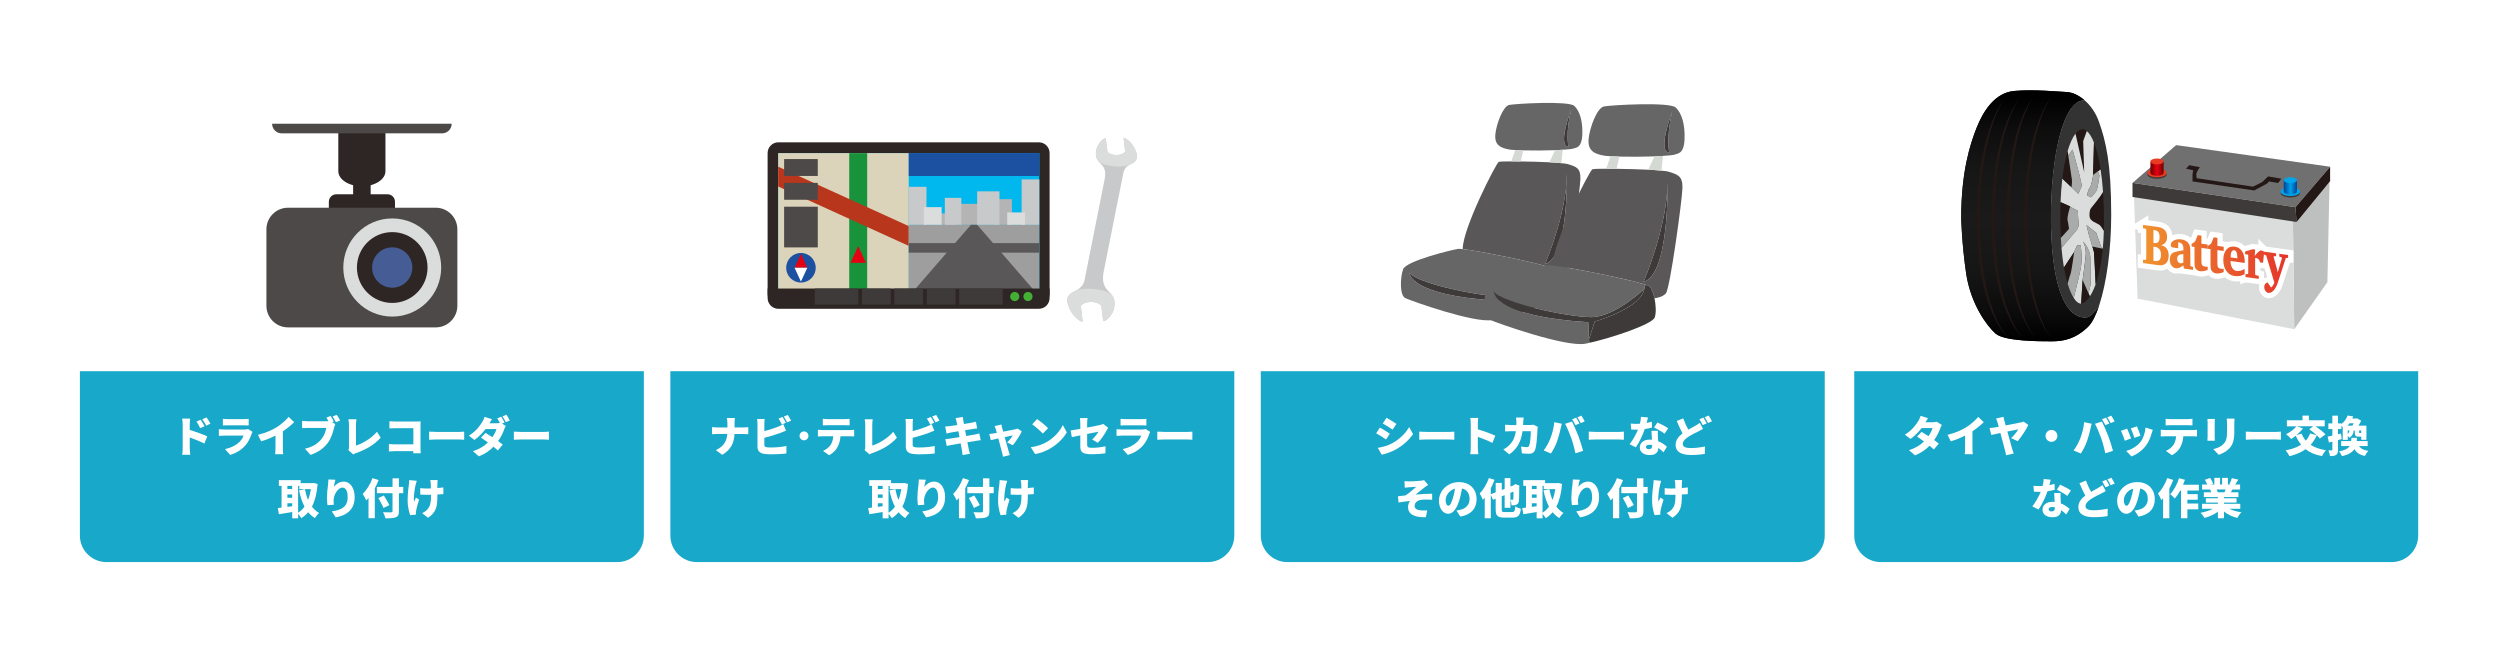 <?xml version="1.0" encoding="UTF-8"?><svg id="_レイヤー_2" xmlns="http://www.w3.org/2000/svg" width="943" height="253" xmlns:xlink="http://www.w3.org/1999/xlink" viewBox="0 0 943 253"><defs><style>.cls-1{fill:#a9aaaa;}.cls-1,.cls-2,.cls-3,.cls-4,.cls-5,.cls-6,.cls-7,.cls-8,.cls-9,.cls-10,.cls-11,.cls-12,.cls-13,.cls-14,.cls-15,.cls-16,.cls-17,.cls-18,.cls-19,.cls-20,.cls-21,.cls-22,.cls-23,.cls-24,.cls-25,.cls-26,.cls-27,.cls-28,.cls-29,.cls-30,.cls-31,.cls-32,.cls-33,.cls-34,.cls-35,.cls-36,.cls-37,.cls-38,.cls-39,.cls-40,.cls-41,.cls-42{stroke-width:0px;}.cls-2{fill:url(#_新規グラデーションスウォッチ_1);}.cls-3{fill:#717071;}.cls-4{fill:url(#linear-gradient);}.cls-5{fill:#44af35;}.cls-6{fill:url(#_新規グラデーションスウォッチ_1-2);}.cls-7{fill:#333;}.cls-8{fill:#dbd3ba;}.cls-9{fill:#1a1a1a;}.cls-10{fill:url(#_新規グラデーションスウォッチ_1-3);}.cls-11{filter:url(#drop-shadow-4);}.cls-11,.cls-16,.cls-30,.cls-35,.cls-42{fill:#fff;}.cls-43{fill:none;stroke:#fff;stroke-width:4px;}.cls-12{fill:#b4b4b5;}.cls-13{fill:#18933b;}.cls-14{fill:url(#_新規グラデーションスウォッチ_1-4);}.cls-15{fill:#2e2624;}.cls-16{filter:url(#drop-shadow-3);}.cls-17{fill:#455d94;}.cls-18{fill:#666;}.cls-19{fill:#231815;}.cls-20{fill:#4c4948;}.cls-21{fill:#bebfbf;}.cls-22{fill:url(#_新規グラデーションスウォッチ_1-6);}.cls-23{fill:#3e3a39;}.cls-24{fill:url(#linear-gradient-2);}.cls-25{fill:#00b8ee;}.cls-26{fill:url(#linear-gradient-3);}.cls-27{fill:#d4d9d3;}.cls-28{fill:#b8361c;}.cls-29{fill:#e73c23;}.cls-30{filter:url(#drop-shadow-2);}.cls-31{fill:#00a6e9;}.cls-32{fill:url(#_新規グラデーションスウォッチ_1-5);}.cls-33{fill:#c8c9ca;}.cls-34{fill:#595757;}.cls-36{fill:#18a8c9;}.cls-37{fill:#e50012;}.cls-38{fill:#dbdcdc;}.cls-39{fill:#1c50a1;}.cls-40{fill:url(#_新規グラデーションスウォッチ_1-7);}.cls-41{fill:#9e9e9f;}.cls-42{filter:url(#drop-shadow-1);}</style><filter id="drop-shadow-1" filterUnits="userSpaceOnUse"><feOffset dx="0" dy="10.01"/><feGaussianBlur result="blur" stdDeviation="10.01"/><feFlood flood-color="#bfb99f" flood-opacity=".3"/><feComposite in2="blur" operator="in"/><feComposite in="SourceGraphic"/></filter><filter id="drop-shadow-2" filterUnits="userSpaceOnUse"><feOffset dx="0" dy="10.01"/><feGaussianBlur result="blur-2" stdDeviation="10.01"/><feFlood flood-color="#bfb99f" flood-opacity=".3"/><feComposite in2="blur-2" operator="in"/><feComposite in="SourceGraphic"/></filter><filter id="drop-shadow-3" filterUnits="userSpaceOnUse"><feOffset dx="0" dy="10.01"/><feGaussianBlur result="blur-3" stdDeviation="10.01"/><feFlood flood-color="#bfb99f" flood-opacity=".3"/><feComposite in2="blur-3" operator="in"/><feComposite in="SourceGraphic"/></filter><filter id="drop-shadow-4" filterUnits="userSpaceOnUse"><feOffset dx="0" dy="10.01"/><feGaussianBlur result="blur-4" stdDeviation="10.01"/><feFlood flood-color="#bfb99f" flood-opacity=".3"/><feComposite in2="blur-4" operator="in"/><feComposite in="SourceGraphic"/></filter><linearGradient id="linear-gradient" x1="861.44" y1="70.67" x2="866.42" y2="70.67" gradientUnits="userSpaceOnUse"><stop offset="0" stop-color="#004299"/><stop offset=".28" stop-color="#0077c6"/><stop offset=".51" stop-color="#009fe8"/><stop offset=".66" stop-color="#0085d2"/><stop offset=".98" stop-color="#00459c"/><stop offset="1" stop-color="#004299"/></linearGradient><linearGradient id="linear-gradient-2" x1="811.14" y1="63.61" x2="816.12" y2="63.61" gradientUnits="userSpaceOnUse"><stop offset="0" stop-color="#6f0000"/><stop offset=".32" stop-color="#bd000b"/><stop offset=".51" stop-color="#e50012"/><stop offset=".63" stop-color="#cb000e"/><stop offset=".89" stop-color="#8b0004"/><stop offset="1" stop-color="#6f0000"/></linearGradient><linearGradient id="_新規グラデーションスウォッチ_1" x1="830.26" y1="108.55" x2="885.01" y2="108.55" gradientTransform="translate(-21.94 -16.1)" gradientUnits="userSpaceOnUse"><stop offset="0" stop-color="#f0932e"/><stop offset=".47" stop-color="#e9652d"/><stop offset="1" stop-color="#e4352b"/></linearGradient><linearGradient id="_新規グラデーションスウォッチ_1-2" x1="830.26" y1="112.13" x2="885.01" y2="112.13" xlink:href="#_新規グラデーションスウォッチ_1"/><linearGradient id="_新規グラデーションスウォッチ_1-3" x1="830.26" y1="111.61" x2="885.01" y2="111.61" xlink:href="#_新規グラデーションスウォッチ_1"/><linearGradient id="_新規グラデーションスウォッチ_1-4" x1="830.26" y1="112.44" x2="885.01" y2="112.44" xlink:href="#_新規グラデーションスウォッチ_1"/><linearGradient id="_新規グラデーションスウォッチ_1-5" x1="830.26" y1="114.68" x2="885.01" y2="114.68" xlink:href="#_新規グラデーションスウォッチ_1"/><linearGradient id="_新規グラデーションスウォッチ_1-6" x1="830.26" y1="115.71" x2="885.01" y2="115.71" xlink:href="#_新規グラデーションスウォッチ_1"/><linearGradient id="_新規グラデーションスウォッチ_1-7" x1="830.26" y1="118.81" x2="885.01" y2="118.81" xlink:href="#_新規グラデーションスウォッチ_1"/><linearGradient id="linear-gradient-3" x1="765.81" y1="36.62" x2="765.81" y2="128.16" gradientUnits="userSpaceOnUse"><stop offset="0" stop-color="#000"/><stop offset=".13" stop-color="#0d0d0d"/><stop offset=".29" stop-color="#161616"/><stop offset=".51" stop-color="#1a1a1a"/><stop offset=".71" stop-color="#161616"/><stop offset=".88" stop-color="#0c0c0c"/><stop offset="1" stop-color="#000"/></linearGradient></defs><g id="_メイン"><rect class="cls-42" x="30.14" y="20.02" width="212.72" height="192" rx="10" ry="10"/><path class="cls-36" d="M30.14,140.02h212.72v62c0,5.52-4.48,10-10,10H40.14c-5.52,0-10-4.48-10-10v-62h0Z"/><path class="cls-15" d="M148.99,86.09c0,1.56-1.26,2.83-2.82,2.83h-19.31c-1.56,0-2.82-1.27-2.82-2.83v-9.98c0-1.56,1.27-2.83,2.82-2.83h19.31c1.56,0,2.82,1.27,2.82,2.83v9.98Z"/><path class="cls-20" d="M172.52,115.31c0,4.51-3.65,8.18-8.15,8.18h-55.73c-4.5,0-8.15-3.66-8.15-8.18v-28.79c0-4.51,3.65-8.17,8.15-8.17h55.73c4.5,0,8.15,3.66,8.15,8.17v28.79Z"/><path class="cls-38" d="M129.49,100.91c0-10.23,8.27-18.52,18.47-18.52s18.46,8.29,18.46,18.52-8.27,18.51-18.46,18.51-18.47-8.29-18.47-18.51Z"/><ellipse class="cls-15" cx="147.95" cy="100.91" rx="13.32" ry="13.36"/><path class="cls-17" d="M140.36,100.91c0-4.2,3.4-7.61,7.59-7.61s7.58,3.41,7.58,7.61-3.4,7.61-7.58,7.61-7.59-3.41-7.59-7.61Z"/><rect class="cls-15" x="133.2" y="65.68" width="6.61" height="9.17"/><path class="cls-15" d="M127.61,48.5v16.07c0,3.14,3.98,5.69,8.89,5.69s8.89-2.55,8.89-5.69v-16.07h-17.78Z"/><path class="cls-20" d="M170.37,46.68c0,2-1.62,3.62-3.61,3.62h-60.51c-1.99,0-3.61-1.62-3.61-3.62h67.74Z"/><path class="cls-35" d="M68.9,159.98c0-.64-.06-1.48-.19-2.09h3.02c-.06.61-.16,1.32-.16,2.09v2.2c2.16.63,5.26,1.76,6.61,2.42l-1.1,2.71c-1.62-.83-3.81-1.68-5.5-2.29v4.12c0,.43.1,1.7.18,2.42h-3.04c.11-.69.19-1.76.19-2.42v-9.16ZM77.15,160.78l-1.65.72c-.51-1.11-.78-1.6-1.41-2.49l1.6-.67c.48.72,1.1,1.72,1.46,2.44ZM79.39,159.79l-1.6.79c-.56-1.11-.86-1.56-1.49-2.41l1.58-.74c.5.69,1.15,1.65,1.5,2.36Z"/><path class="cls-35" d="M94.9,163.67c-.53,1.54-1.2,3.05-2.38,4.38-1.58,1.78-3.66,2.95-5.71,3.54l-1.93-2.2c2.49-.53,4.35-1.59,5.5-2.74.78-.79,1.22-1.59,1.49-2.33h-7.28c-.4,0-1.31.02-2.03.08v-2.5c.74.06,1.49.11,2.03.11h7.61c.61,0,1.09-.08,1.34-.19l1.71,1.07c-.13.24-.29.58-.35.77ZM85.85,158.09h6.06c.51,0,1.42-.03,1.89-.1v2.5c-.45-.03-1.31-.06-1.92-.06h-6.03c-.54,0-1.31.02-1.79.06v-2.5c.45.06,1.23.1,1.79.1Z"/><path class="cls-35" d="M104.31,161.2c1.62-.99,3.57-2.73,4.57-3.95l2.09,2c-1.2,1.17-2.75,2.42-4.27,3.43v6.32c0,.77.03,1.88.16,2.33h-3.07c.06-.43.13-1.56.13-2.33v-4.7c-1.62.82-3.55,1.64-5.41,2.17l-1.2-2.45c2.91-.74,5.2-1.73,6.99-2.82Z"/><path class="cls-35" d="M125.9,159l-.58.24,1.15.74c-.18.35-.32.93-.42,1.28-.38,1.51-1.04,3.95-2.41,5.81-1.44,1.94-3.69,3.59-6.51,4.51l-2.11-2.33c3.21-.72,5.02-2.13,6.29-3.7,1.02-1.27,1.55-2.85,1.76-4.14h-7.04c-.78,0-1.66.05-2.08.08v-2.74c.5.06,1.55.14,2.08.14h7.05c.21,0,.51,0,.82-.03-.24-.45-.5-.9-.77-1.33l1.57-.64c.43.64.93,1.54,1.2,2.12ZM128.3,158.6l-1.58.67c-.34-.66-.82-1.56-1.26-2.17l1.58-.64c.42.61.98,1.59,1.26,2.13Z"/><path class="cls-35" d="M131.63,168.61v-8.44c0-.71-.1-1.49-.21-2.02h3.04c-.11.74-.18,1.32-.18,2.02v7.91c2.35-.72,5.84-2.74,7.92-5.21l1.38,2.21c-2.25,2.65-5.6,4.52-9.24,5.81-.24.08-.66.21-1.1.51l-1.84-1.6c.22-.48.24-.79.24-1.19Z"/><path class="cls-35" d="M148.98,159h8.16c.51,0,1.28-.03,1.52-.05-.02.38-.05,1.09-.05,1.62v8.32c0,.55.03,1.46.08,2.08h-2.81c0-.27.02-.55.02-.8h-7.02c-.61,0-1.62.05-2.19.11v-2.77c.62.05,1.36.1,2.11.1h7.12v-6.09h-6.92c-.72,0-1.62.03-2.11.06v-2.69c.64.06,1.54.11,2.11.11Z"/><path class="cls-35" d="M164.63,162.92h8.49c.72,0,1.5-.08,1.97-.11v3.06c-.42-.02-1.31-.1-1.97-.1h-8.49c-.91,0-2.11.05-2.77.1v-3.06c.64.05,1.98.11,2.77.11Z"/><path class="cls-35" d="M190.31,159.39l-.94.4,1.42.88c-.21.35-.45.83-.62,1.32-.42,1.19-1.18,2.82-2.29,4.39.69.5,1.31.96,1.76,1.32l-1.86,2.21c-.42-.39-.99-.88-1.65-1.41-1.38,1.43-3.13,2.73-5.5,3.64l-2.25-1.96c2.75-.87,4.43-2.07,5.66-3.29-.96-.71-1.9-1.36-2.62-1.83l1.73-1.78c.74.43,1.66,1.01,2.59,1.62.7-1.03,1.31-2.21,1.52-3.05h-4.11c-1.17,1.52-2.7,3.06-4.21,4.11l-2.09-1.62c2.83-1.75,4.22-3.83,5.07-5.18.29-.45.67-1.28.85-1.91l2.8.87c-.35.5-.72,1.12-.96,1.54h2.65c.42,0,.9-.05,1.28-.13-.29-.58-.64-1.25-.98-1.73l1.5-.61c.4.59.96,1.64,1.25,2.2ZM192.29,158.6l-1.5.64c-.32-.66-.83-1.6-1.26-2.21l1.5-.61c.42.61.99,1.64,1.26,2.18Z"/><path class="cls-35" d="M196.6,162.92h8.49c.72,0,1.5-.08,1.97-.11v3.06c-.42-.02-1.31-.1-1.97-.1h-8.49c-.91,0-2.11.05-2.77.1v-3.06c.64.05,1.98.11,2.77.11Z"/><path class="cls-35" d="M119.81,182.53c-.29,3.56-.99,6.37-2.14,8.56.74.99,1.63,1.81,2.69,2.41-.53.43-1.25,1.33-1.6,1.92-.98-.61-1.79-1.35-2.51-2.21-.74.88-1.6,1.62-2.59,2.25-.29-.48-.75-1.14-1.2-1.6v1.65h-2.24v-2.37c-1.76.3-3.57.58-5.01.82l-.43-2.33c.43-.05.91-.1,1.42-.16v-8.21h-1.02v-2.15h8.22v1.12h4.49l.4-.06,1.52.37ZM108.4,183.26v1.19h1.81v-1.19h-1.81ZM108.4,187.78h1.81v-1.27h-1.81v1.27ZM110.21,190.95v-1.11h-1.81v1.35l1.81-.24ZM112.45,193.38c.93-.56,1.73-1.33,2.41-2.28-.93-1.75-1.57-3.8-2.06-6.13l2.22-.43c.27,1.43.66,2.79,1.18,4.03.48-1.22.83-2.58,1.07-4.06h-4.37v-1.25h-.46v10.12Z"/><path class="cls-35" d="M125.91,183.66c.83-1.01,2.08-2.01,3.74-2.01,2.29,0,4.13,2.21,4.13,5.84,0,4.59-2.75,6.85-7.15,7.67l-1.47-2.26c3.6-.56,5.98-1.6,5.98-5.41,0-2.44-.82-3.56-1.95-3.56-1.82,0-3.37,2.81-3.37,4.92,0,.34.02.83.1,1.54l-2.38.16c-.1-.63-.21-1.65-.21-2.74,0-1.49.16-3.26.42-5.12.08-.67.13-1.41.13-1.84l2.64.11c-.16.56-.5,1.92-.59,2.69Z"/><path class="cls-35" d="M142.81,181.08c-.4,1.03-.88,2.1-1.44,3.13v11.26h-2.37v-7.65c-.27.34-.56.66-.85.95-.24-.58-.93-1.89-1.34-2.47,1.47-1.41,2.88-3.67,3.69-5.95l2.3.74ZM152.11,186.03h-1.63v6.75c0,1.4-.3,1.99-1.17,2.34s-2.16.4-3.95.39c-.11-.66-.53-1.7-.88-2.31,1.18.06,2.62.06,3.02.05.4,0,.56-.13.56-.48v-6.74h-5.9v-2.36h5.9v-3.24h2.41v3.24h1.63v2.36ZM144.65,191.63c-.37-.98-1.26-2.58-1.92-3.78l2.06-.96c.66,1.12,1.63,2.66,2.08,3.62l-2.22,1.12Z"/><path class="cls-35" d="M156.78,182.82c-.34,1.48-.91,4.76-.59,6.38.21-.39.48-1.06.72-1.52l1.18.77c-.53,1.52-.91,3.13-1.12,4.11-.06.26-.11.64-.11.82s.02.48.03.74l-2.17.21c-.37-.96-.96-3.29-.96-5.26,0-2.65.27-5.12.48-6.42.08-.48.1-1.09.11-1.56l2.86.27c-.16.45-.35,1.11-.43,1.46ZM165,182.26c-.02.32-.02,1.04-.02,1.84.86-.06,1.66-.14,2.27-.24l-.02,2.52c-.61.05-1.39.1-2.25.14v.74c0,3.83-.45,6-3.52,8.05l-2.24-1.76c.69-.3,1.57-.88,2.05-1.44.94-1.15,1.31-2.37,1.31-4.86v-.63c-.56.02-1.12.02-1.66.02-.66,0-1.55-.05-2.4-.08v-2.45c.83.11,1.49.16,2.33.16.54,0,1.12-.02,1.69-.03,0-.8-.03-1.54-.06-1.97-.03-.4-.13-.93-.19-1.19h2.8c-.06.4-.08.82-.1,1.19Z"/><rect class="cls-30" x="252.86" y="20.02" width="212.72" height="192" rx="10" ry="10"/><path class="cls-36" d="M252.86,140.02h212.72v62c0,5.52-4.48,10-10,10h-192.72c-5.52,0-10-4.48-10-10v-62h0Z"/><path class="cls-35" d="M274.14,157.66h3.07c-.11.61-.14,1.54-.14,2.05v1.52h3.23c.85,0,1.57-.06,1.95-.11v2.66c-.38-.03-1.25-.08-1.97-.08h-3.23c-.14,3.06-1.09,5.73-4.62,7.87l-2.41-1.8c3.17-1.43,4.14-3.64,4.33-6.08h-3.74c-.75,0-1.42.05-2.02.1v-2.69c.58.06,1.26.13,1.95.13h3.84v-1.54c0-.56-.06-1.43-.24-2.04Z"/><path class="cls-35" d="M288.31,159.93v2.69c1.87-.48,3.92-1.15,5.21-1.68.62-.24,1.2-.51,1.94-.95l1.02,2.45c-.7.29-1.5.63-2.06.83-1.54.58-4,1.35-6.11,1.88v2.65c0,.63.3.79.99.91.46.06,1.02.08,1.7.08,1.66,0,4.32-.22,5.63-.58v2.84c-1.58.22-4.01.32-5.79.32-1.09,0-2.06-.08-2.77-.19-1.47-.27-2.35-1.14-2.35-2.58v-8.68c0-.35-.05-1.33-.13-1.88h2.85c-.08.55-.13,1.41-.13,1.88ZM296.43,159.47l-1.52.64c-.34-.66-.8-1.6-1.23-2.23l1.5-.61c.4.59.96,1.64,1.25,2.2ZM298.41,158.68l-1.5.64c-.32-.66-.83-1.6-1.26-2.21l1.5-.61c.42.61.99,1.64,1.26,2.18Z"/><path class="cls-35" d="M304.95,164.41c0,.93-.77,1.68-1.68,1.68s-1.68-.75-1.68-1.68.75-1.68,1.68-1.68,1.68.75,1.68,1.68Z"/><path class="cls-35" d="M310.14,162.21h10.47c.34,0,1.14-.03,1.58-.11v2.52c-.43-.03-1.1-.05-1.58-.05h-3.58c-.11,1.6-.51,2.87-1.06,3.96-.54,1.14-1.79,2.44-3.25,3.18l-2.27-1.64c1.07-.4,2.19-1.32,2.83-2.21.62-.93.93-2.04,1.02-3.29h-4.17c-.46,0-1.17.03-1.62.06v-2.53c.5.06,1.12.11,1.62.11ZM312.22,158.09h6.4c.59,0,1.26-.05,1.85-.13v2.49c-.59-.03-1.25-.06-1.85-.06h-6.4c-.56,0-1.33.03-1.85.06v-2.49c.54.08,1.31.13,1.85.13Z"/><path class="cls-35" d="M326.37,168.61v-8.44c0-.71-.1-1.49-.21-2.02h3.04c-.11.74-.18,1.32-.18,2.02v7.91c2.35-.72,5.84-2.74,7.92-5.21l1.38,2.21c-2.25,2.65-5.6,4.52-9.24,5.81-.24.08-.66.21-1.1.51l-1.84-1.6c.22-.48.24-.79.24-1.19Z"/><path class="cls-35" d="M344.26,159.93v2.69c1.87-.48,3.92-1.15,5.21-1.68.62-.24,1.2-.51,1.94-.95l1.02,2.45c-.7.29-1.5.63-2.06.83-1.54.58-4,1.35-6.11,1.88v2.65c0,.63.3.79.99.91.46.06,1.02.08,1.7.08,1.66,0,4.32-.22,5.63-.58v2.84c-1.58.22-4.01.32-5.79.32-1.09,0-2.06-.08-2.77-.19-1.47-.27-2.35-1.14-2.35-2.58v-8.68c0-.35-.05-1.33-.13-1.88h2.85c-.08.55-.13,1.41-.13,1.88ZM352.38,159.47l-1.52.64c-.34-.66-.8-1.6-1.23-2.23l1.5-.61c.4.59.96,1.64,1.25,2.2ZM354.37,158.68l-1.5.64c-.32-.66-.83-1.6-1.26-2.21l1.5-.61c.42.61.99,1.64,1.26,2.18Z"/><path class="cls-35" d="M360.45,157.7l2.73-.43c.05.32.1.91.18,1.32.03.24.13.72.24,1.35,1.23-.19,2.32-.39,2.83-.48.53-.1,1.25-.26,1.69-.39l.46,2.53c-.42.03-1.15.14-1.66.21-.61.1-1.69.27-2.89.46.13.71.27,1.44.42,2.2,1.33-.22,2.53-.43,3.2-.56.62-.13,1.29-.29,1.76-.42l.51,2.55c-.48.03-1.22.16-1.82.26-.7.11-1.89.3-3.2.51.22,1.17.42,2.17.53,2.71.11.48.27,1.07.42,1.64l-2.78.48c-.08-.63-.11-1.2-.21-1.68-.08-.5-.27-1.51-.5-2.73-1.52.26-2.89.5-3.55.63-.72.13-1.33.24-1.7.34l-.54-2.57c.45-.02,1.25-.11,1.79-.19.7-.11,2.06-.32,3.57-.56-.14-.74-.29-1.49-.42-2.2-1.33.21-2.48.4-2.91.48-.54.11-.98.21-1.57.37l-.51-2.65c.56-.03,1.07-.06,1.57-.13.51-.06,1.66-.22,2.98-.43-.11-.59-.21-1.06-.26-1.33-.11-.48-.22-.88-.35-1.28Z"/><path class="cls-35" d="M378.02,161.43c.11.39.24.87.38,1.4,1.89-.37,3.87-.75,4.54-.9.32-.06.67-.18.91-.29l1.57,1.11c-.69,1.43-2.27,3.93-3.41,5.2l-2.13-1.06c.72-.67,1.77-1.96,2.14-2.65-.37.06-1.61.32-3.05.63.59,2.15,1.22,4.44,1.49,5.34.08.27.34,1.11.46,1.44l-2.62.64c-.06-.47-.18-1.06-.32-1.54-.26-.93-.85-3.26-1.41-5.37-1.23.27-2.32.51-2.83.63l-.59-2.31c.53-.05.99-.1,1.55-.19.21-.03.69-.11,1.31-.22-.13-.51-.26-.98-.37-1.32-.11-.42-.3-.85-.5-1.24l2.59-.61c.06.43.18.9.27,1.32Z"/><path class="cls-35" d="M394.79,166.75c2.88-1.67,5.04-4.15,6.11-6.42l1.5,2.74c-1.28,2.28-3.55,4.51-6.22,6.08-1.63.96-3.71,1.8-5.73,2.12l-1.65-2.57c2.35-.32,4.41-1.04,5.98-1.96ZM395.34,161.51l-1.98,2.04c-.85-.93-2.86-2.69-4.01-3.51l1.84-1.97c1.1.75,3.2,2.42,4.16,3.45Z"/><path class="cls-35" d="M407.48,164.22c-1.33.27-2.49.51-3.18.67l-.46-2.53c.77-.1,2.13-.32,3.65-.59v-2.02c0-.58-.06-1.56-.14-2.05h2.88c-.08.5-.16,1.46-.16,2.05v1.54c2.08-.39,4.03-.79,4.77-.96.51-.13.94-.24,1.3-.43l1.87,1.46c-.16.26-.43.67-.59.99-.69,1.35-2.25,3.66-3.33,4.68l-2.13-1.25c.98-.87,1.95-2.17,2.38-2.94-.58.11-2.33.46-4.27.85v3.95c0,.95.21,1.28,1.87,1.28s3.5-.24,5.09-.56l-.08,2.63c-1.26.18-3.36.35-4.93.35-4.01,0-4.53-.93-4.53-3.02v-4.11Z"/><path class="cls-35" d="M433.51,163.67c-.53,1.54-1.2,3.05-2.38,4.38-1.58,1.78-3.66,2.95-5.71,3.54l-1.94-2.2c2.49-.53,4.35-1.59,5.5-2.74.78-.79,1.22-1.59,1.49-2.33h-7.28c-.4,0-1.31.02-2.03.08v-2.5c.74.06,1.49.11,2.03.11h7.61c.61,0,1.09-.08,1.34-.19l1.71,1.07c-.13.24-.29.58-.35.77ZM424.46,158.09h6.06c.51,0,1.42-.03,1.89-.1v2.5c-.45-.03-1.31-.06-1.92-.06h-6.03c-.54,0-1.31.02-1.79.06v-2.5c.45.06,1.23.1,1.79.1Z"/><path class="cls-35" d="M439.3,162.92h8.49c.72,0,1.5-.08,1.97-.11v3.06c-.42-.02-1.31-.1-1.97-.1h-8.49c-.91,0-2.11.05-2.77.1v-3.06c.64.05,1.98.11,2.77.11Z"/><path class="cls-35" d="M342.52,182.53c-.29,3.56-.99,6.37-2.14,8.56.74.99,1.63,1.81,2.69,2.41-.53.43-1.25,1.33-1.6,1.92-.98-.61-1.79-1.35-2.51-2.21-.74.88-1.6,1.62-2.59,2.25-.29-.48-.75-1.14-1.2-1.6v1.65h-2.24v-2.37c-1.76.3-3.57.58-5.01.82l-.43-2.33c.43-.05.91-.1,1.42-.16v-8.21h-1.02v-2.15h8.22v1.12h4.49l.4-.06,1.52.37ZM331.12,183.26v1.19h1.81v-1.19h-1.81ZM331.12,187.78h1.81v-1.27h-1.81v1.27ZM332.92,190.95v-1.11h-1.81v1.35l1.81-.24ZM335.16,193.38c.93-.56,1.73-1.33,2.41-2.28-.93-1.75-1.57-3.8-2.06-6.13l2.22-.43c.27,1.43.66,2.79,1.18,4.03.48-1.22.83-2.58,1.07-4.06h-4.37v-1.25h-.46v10.12Z"/><path class="cls-35" d="M348.62,183.66c.83-1.01,2.08-2.01,3.74-2.01,2.29,0,4.13,2.21,4.13,5.84,0,4.59-2.75,6.85-7.15,7.67l-1.47-2.26c3.6-.56,5.98-1.6,5.98-5.41,0-2.44-.82-3.56-1.95-3.56-1.82,0-3.37,2.81-3.37,4.92,0,.34.02.83.1,1.54l-2.38.16c-.1-.63-.21-1.65-.21-2.74,0-1.49.16-3.26.42-5.12.08-.67.13-1.41.13-1.84l2.64.11c-.16.56-.5,1.92-.59,2.69Z"/><path class="cls-35" d="M365.52,181.08c-.4,1.03-.88,2.1-1.44,3.13v11.26h-2.37v-7.65c-.27.34-.56.66-.85.95-.24-.58-.93-1.89-1.34-2.47,1.47-1.41,2.88-3.67,3.69-5.95l2.3.74ZM374.83,186.03h-1.63v6.75c0,1.4-.3,1.99-1.17,2.34-.86.35-2.16.4-3.95.39-.11-.66-.53-1.7-.88-2.31,1.18.06,2.62.06,3.02.05.4,0,.56-.13.56-.48v-6.74h-5.9v-2.36h5.9v-3.24h2.41v3.24h1.63v2.36ZM367.36,191.63c-.37-.98-1.26-2.58-1.92-3.78l2.06-.96c.66,1.12,1.63,2.66,2.08,3.62l-2.22,1.12Z"/><path class="cls-35" d="M379.49,182.82c-.34,1.48-.91,4.76-.59,6.38.21-.39.48-1.06.72-1.52l1.18.77c-.53,1.52-.91,3.13-1.12,4.11-.06.26-.11.64-.11.82s.02.48.03.74l-2.17.21c-.37-.96-.96-3.29-.96-5.26,0-2.65.27-5.12.48-6.42.08-.48.1-1.09.11-1.56l2.86.27c-.16.45-.35,1.11-.43,1.46ZM387.71,182.26c-.02.32-.02,1.04-.02,1.84.86-.06,1.66-.14,2.27-.24l-.02,2.52c-.61.05-1.39.1-2.25.14v.74c0,3.83-.45,6-3.52,8.05l-2.24-1.76c.69-.3,1.57-.88,2.05-1.44.94-1.15,1.31-2.37,1.31-4.86v-.63c-.56.02-1.12.02-1.66.02-.66,0-1.55-.05-2.4-.08v-2.45c.83.11,1.49.16,2.33.16.54,0,1.12-.02,1.7-.03,0-.8-.03-1.54-.06-1.97-.03-.4-.13-.93-.19-1.19h2.8c-.06.4-.08.82-.1,1.19Z"/><path class="cls-15" d="M395.91,112.41c0,2.25-1.82,4.07-4.06,4.07h-98.25c-2.24,0-4.06-1.82-4.06-4.07v-54.66c0-2.25,1.82-4.07,4.06-4.07h98.25c2.24,0,4.06,1.82,4.06,4.07v54.66Z"/><rect class="cls-25" x="293.53" y="57.76" width="98.51" height="54.08"/><rect class="cls-12" x="354.33" y="80.52" width="6.68" height="4.28"/><rect class="cls-12" x="362.2" y="76.88" width="6.68" height="7.92"/><rect class="cls-12" x="375.01" y="75.12" width="6.68" height="9.68"/><rect class="cls-8" x="293.53" y="57.76" width="49.25" height="54.08"/><rect class="cls-13" x="320.33" y="57.76" width="6.77" height="54.08"/><polygon class="cls-28" points="293.53 70.34 342.78 92.75 342.78 85.29 293.53 62.88 293.53 70.34"/><rect class="cls-20" x="295.77" y="60" width="12.69" height="6.37"/><rect class="cls-20" x="295.77" y="68.98" width="12.69" height="6.37"/><rect class="cls-20" x="295.77" y="77.97" width="12.69" height="15.35"/><polygon class="cls-37" points="323.72 92.82 326.61 99.12 320.82 99.12 323.72 92.82"/><path class="cls-39" d="M296.55,101c0-3.08,2.49-5.58,5.57-5.58s5.57,2.5,5.57,5.58-2.49,5.58-5.57,5.58-5.57-2.5-5.57-5.58Z"/><polygon class="cls-37" points="302.11 95.77 304.52 101 299.71 101 302.11 95.77"/><polygon class="cls-35" points="302.11 106.23 304.52 101 299.71 101 302.11 106.23"/><rect class="cls-41" x="342.78" y="84.8" width="49.25" height="27.04"/><rect class="cls-39" x="342.78" y="57.76" width="49.25" height="8.62"/><rect class="cls-34" x="342.78" y="91.71" width="49.25" height="3.59"/><polygon class="cls-34" points="392.04 111.84 342.78 111.84 366.23 84.8 368.59 84.8 392.04 111.84"/><path class="cls-15" d="M289.55,108.83v1.98c0,2.25,1.82,4.07,4.06,4.07h98.25c2.24,0,4.06-1.82,4.06-4.07v-1.98h-106.36Z"/><path class="cls-5" d="M384.48,111.85c0,.95-.77,1.73-1.72,1.73s-1.72-.77-1.72-1.73.77-1.73,1.72-1.73,1.72.77,1.72,1.73Z"/><path class="cls-5" d="M389.47,111.85c0,.95-.77,1.73-1.72,1.73s-1.72-.77-1.72-1.73.77-1.73,1.72-1.73,1.72.77,1.72,1.73Z"/><rect class="cls-23" x="325.13" y="108.83" width="10.86" height="6.05"/><rect class="cls-23" x="307.36" y="108.83" width="16.4" height="6.05"/><rect class="cls-23" x="361.81" y="108.83" width="16.4" height="6.05"/><rect class="cls-23" x="337.35" y="108.83" width="10.86" height="6.05"/><rect class="cls-23" x="349.58" y="108.83" width="10.86" height="6.05"/><rect class="cls-33" x="368.59" y="72.17" width="8.41" height="12.63"/><rect class="cls-33" x="356.39" y="74.63" width="6.22" height="10.16"/><rect class="cls-33" x="342.78" y="70.47" width="6.68" height="14.32"/><rect class="cls-33" x="385.36" y="67.67" width="6.68" height="17.13"/><rect class="cls-38" x="348.48" y="78.13" width="6.71" height="6.67"/><rect class="cls-38" x="379.92" y="80.12" width="6.71" height="4.68"/><path class="cls-33" d="M423.61,65.72c.3-1.51.9-2.93,2.97-3.81,2.06-.89,2.35-2.33,2.31-3.05-.04-.72-.94-4.72-4.49-6.73-.44-.25-.59-.07-.56.2,0,0,.51,4.39.56,4.69.05.31-.93,1.39-3.17,1.45-2.24.04-3.48-.99-3.51-1.3-.03-.31-.59-4.69-.59-4.69-.03-.28-.18-.39-.6-.18-1.3.65-2.67,2.58-2.97,4.06-.46,2.31-.21,3.65,1.73,5.5,1.91,1.82,1.77,3.79,1.25,6.38l-7.45,37.39c-.35,1.74-1.53,3.28-3.9,4.3-2.38,1.02-2.71,2.69-2.66,3.51.04.83,1.09,5.44,5.18,7.76.51.29.68.08.65-.23,0,0-.59-5.06-.64-5.41-.05-.36,1.07-1.61,3.66-1.67,2.59-.05,4.01,1.14,4.04,1.5.04.36.68,5.41.68,5.41.04.32.21.45.7.2,1.5-.75,3.08-2.97,3.42-4.68.53-2.66.24-4.21-1.99-6.34-2.2-2.1-2.52-4.47-1.93-7.46l7.33-36.8Z"/><path class="cls-38" d="M423.83,52.34s.51,4.39.56,4.69c.05.31-.93,1.39-3.17,1.45-2.24.04-3.48-.99-3.51-1.3-.03-.31-.59-4.69-.59-4.69-.03-.28-.18-.39-.6-.18-1.3.65-2.67,2.58-2.97,4.06-.36,1.82-.27,3.05.74,4.39,1.66,1.64,5.52,1.95,6.47,1.99,1.28.05,3.73.15,5.52-.7.1-.05.19-.1.3-.15,2.06-.89,2.35-2.33,2.31-3.05-.04-.72-.94-4.72-4.49-6.73-.44-.25-.59-.07-.56.2Z"/><path class="cls-38" d="M408.33,120.98s-.59-5.06-.64-5.41c-.05-.36,1.07-1.61,3.66-1.67,2.59-.05,4.01,1.14,4.04,1.5.04.36.68,5.41.68,5.41.04.32.21.45.7.2,1.5-.75,3.08-2.97,3.42-4.68.42-2.1.31-3.51-.85-5.07-1.92-1.89-6.36-2.25-7.46-2.3-1.48-.06-4.3-.17-6.37.81-.12.06-.22.12-.34.17-2.38,1.02-2.71,2.69-2.66,3.51.04.83,1.09,5.44,5.18,7.76.51.29.68.08.65-.23Z"/><rect class="cls-16" x="476.71" y="20.02" width="212.72" height="192" rx="10" ry="10"/><path class="cls-36" d="M475.57,140.02h212.72v62c0,5.52-4.48,10-10,10h-192.72c-5.52,0-10-4.48-10-10v-62h0Z"/><path class="cls-35" d="M524.24,163.59l-1.42,2.18c-.98-.67-2.59-1.73-3.73-2.34l1.41-2.15c1.15.61,2.85,1.68,3.74,2.31ZM525.2,167.17c2.75-1.52,5.05-3.78,6.32-6.09l1.49,2.66c-1.54,2.26-3.82,4.27-6.48,5.79-1.63.91-3.98,1.75-5.36,1.97l-1.46-2.57c1.81-.3,3.68-.79,5.49-1.76ZM526.73,159.9l-1.44,2.15c-.96-.64-2.59-1.68-3.71-2.31l1.41-2.15c1.12.61,2.83,1.68,3.74,2.31Z"/><path class="cls-35" d="M538.11,162.92h8.49c.72,0,1.5-.08,1.97-.11v3.06c-.42-.02-1.31-.1-1.97-.1h-8.49c-.91,0-2.11.05-2.77.1v-3.06c.64.05,1.98.11,2.77.11Z"/><path class="cls-35" d="M554.77,159.74c0-.64-.06-1.48-.19-2.09h3.02c-.06.61-.16,1.32-.16,2.09v2.2c2.16.63,5.26,1.76,6.6,2.42l-1.1,2.71c-1.61-.83-3.81-1.68-5.5-2.29v4.12c0,.43.1,1.7.18,2.42h-3.04c.11-.69.19-1.76.19-2.42v-9.16Z"/><path class="cls-35" d="M574.57,159c-.02.45-.03.9-.06,1.32h2.56c.4,0,.88-.05,1.33-.13l1.65.8c-.05.26-.11.72-.11.88-.06,1.84-.27,6.22-.94,7.91-.35.88-1.02,1.38-2.24,1.38-.99,0-1.95-.08-2.7-.14l-.3-2.6c.75.14,1.57.24,2.17.24.54,0,.72-.19.88-.59.38-.88.61-3.67.61-5.42h-3.12c-.58,4.06-2.03,6.61-4.99,8.74l-2.25-1.83c.75-.42,1.63-1.01,2.37-1.78,1.39-1.44,2.06-3.11,2.35-5.13h-1.81c-.5,0-1.52.02-2.25.08v-2.53c.74.08,1.65.13,2.25.13h2c.02-.4.02-.83.02-1.27,0-.35-.06-1.17-.13-1.56h2.85c-.05.39-.1,1.12-.11,1.51Z"/><path class="cls-35" d="M586.27,159.24l2.83.59c-.14.51-.37,1.48-.43,1.84-.22,1.2-.81,3.3-1.31,4.72-.56,1.6-1.55,3.53-2.35,4.68l-2.73-1.15c.99-1.3,1.95-3.05,2.51-4.51.72-1.86,1.29-4.03,1.49-6.17ZM590.36,159.85l2.59-.83c.69,1.28,1.82,3.9,2.38,5.36.53,1.38,1.38,3.99,1.82,5.66l-2.89.95c-.46-2.05-.96-3.99-1.58-5.74-.59-1.7-1.65-4.15-2.32-5.39ZM595.78,159.74l-1.52.64c-.34-.66-.8-1.6-1.23-2.23l1.5-.61c.4.59.96,1.64,1.25,2.2ZM597.76,158.96l-1.5.64c-.32-.66-.83-1.6-1.26-2.21l1.5-.61c.42.61.99,1.64,1.26,2.18Z"/><path class="cls-35" d="M602.06,162.92h8.49c.72,0,1.5-.08,1.97-.11v3.06c-.42-.02-1.31-.1-1.97-.1h-8.49c-.91,0-2.11.05-2.77.1v-3.06c.64.05,1.98.11,2.77.11Z"/><path class="cls-35" d="M621.1,159.52c.75-.14,1.42-.3,1.97-.47l.06,2.23c-.66.18-1.63.4-2.72.55-.75,2.26-2.09,5.07-3.39,6.91l-2.33-1.19c1.25-1.57,2.46-3.82,3.17-5.49-.18.02-.34.02-.51.02-.67,0-1.33-.02-2.06-.06l-.18-2.25c.74.08,1.7.11,2.22.11.42,0,.83-.02,1.25-.05.22-.87.37-1.8.4-2.61l2.65.26c-.11.5-.3,1.23-.53,2.04ZM625.37,164.75c.02.38.05,1.01.08,1.68,1.39.53,2.51,1.35,3.31,2.08l-1.28,2.09c-.5-.47-1.15-1.09-1.94-1.64-.05,1.54-.88,2.69-3.25,2.69-2.11,0-3.76-.99-3.76-2.85,0-1.6,1.26-2.98,3.73-2.98.29,0,.58.02.85.05-.06-1.14-.13-2.47-.18-3.37h2.43c-.05.69-.02,1.46,0,2.25ZM621.95,169.43c.96,0,1.25-.56,1.25-1.46v-.08c-.35-.06-.7-.11-1.09-.11-.78,0-1.28.32-1.28.79,0,.51.45.87,1.12.87ZM623.92,161.27l1.25-1.92c1.15.5,3.22,1.6,4.08,2.2l-1.38,2.05c-.96-.75-2.83-1.83-3.95-2.33Z"/><path class="cls-35" d="M636.83,162.07c1.02-.59,2-1.11,2.67-1.49.67-.38,1.2-.71,1.66-1.09l1.22,2.29c-.58.34-1.15.64-1.79.96-.96.47-2.3,1.09-3.71,1.99-1.23.82-2.13,1.67-2.13,2.73s1.02,1.56,3.07,1.56c1.58,0,3.76-.27,5.28-.61l-.03,2.79c-1.46.26-3.06.42-5.18.42-3.29,0-5.84-.9-5.84-3.87,0-1.83,1.13-3.14,2.61-4.27-.74-1.36-1.49-3.02-2.19-4.68l2.43-.99c.59,1.62,1.3,3.08,1.94,4.27ZM643.77,159.71l-1.52.64c-.34-.66-.8-1.6-1.23-2.23l1.5-.61c.4.59.96,1.64,1.25,2.2ZM645.76,158.92l-1.5.64c-.32-.66-.83-1.6-1.26-2.21l1.5-.61c.42.61.99,1.64,1.26,2.18Z"/><path class="cls-35" d="M531.42,181.59c.67,0,3.5-.14,4.51-.26.61-.06,1.01-.14,1.25-.22l1.52,1.8c-.4.26-1.1.72-1.49,1.04-1.12.87-2.27,1.84-3.26,2.61,1.98-.19,4.51-.34,6.25-.34l.02,2.29c-1.52-.1-3.17-.11-4.16.02-1.41.19-2.46,1.07-2.46,2.28,0,1.07.82,1.54,2.24,1.68.86.08,1.9.08,2.51.03l-.51,2.57c-4.21.18-6.73-1.07-6.73-3.87,0-.77.3-1.67.77-2.25-1.33.1-2.91.34-4.35.59l-.22-2.36c.85-.08,1.98-.22,2.83-.32,1.25-.79,3.09-2.37,4.06-3.26-.62.05-2.13.13-2.77.19-.38.03-.96.1-1.55.16l-.11-2.47c.58.05,1.09.06,1.66.06Z"/><path class="cls-35" d="M550.83,194.87l-1.47-2.31c.67-.08,1.1-.18,1.57-.29,2.03-.5,3.39-1.92,3.39-4.04s-1.01-3.54-2.85-3.98c-.21,1.3-.5,2.69-.94,4.19-.94,3.21-2.38,5.36-4.27,5.36-1.98,0-3.49-2.15-3.49-4.89,0-3.82,3.28-7.06,7.55-7.06s6.65,2.82,6.65,6.46c0,3.38-1.98,5.85-6.14,6.56ZM546.32,190.76c.64,0,1.12-.98,1.7-2.84.35-1.09.62-2.36.82-3.61-2.37.64-3.55,2.81-3.55,4.33,0,1.4.48,2.12,1.04,2.12Z"/><path class="cls-35" d="M570.33,193.15c.91,0,1.09-.35,1.25-2.15.51.37,1.44.75,2.08.9-.29,2.5-.96,3.34-3.1,3.34h-3.18c-2.53,0-3.21-.71-3.21-3.19v-3.93l-1.01.4-.83-1.88v8.84h-2.29v-7.75c-.24.29-.46.56-.7.82-.21-.55-.83-1.83-1.2-2.41,1.38-1.4,2.7-3.61,3.47-5.82l2.14.69c-.38,1.04-.88,2.12-1.42,3.16v2.26l1.84-.72v-3.54h2.3v2.65l1.09-.43v-4.03h2.18v3.18l1.05-.42.37-.24.4-.29,1.58.59-.08.35c-.02,2.74-.03,4.47-.1,5.16-.05.85-.32,1.35-.88,1.64-.5.27-1.3.3-1.92.29-.03-.59-.21-1.51-.43-2.04v2.97h-2.18v-4.78l-1.09.43v4.84c0,.99.13,1.11,1.14,1.11h2.73ZM569.72,185.9v2.58c.29.02.64.03.8.03.18,0,.27-.05.32-.3.02-.21.03-.96.05-2.78l-1.17.47Z"/><path class="cls-35" d="M589.21,182.53c-.29,3.56-.99,6.37-2.14,8.56.74.99,1.63,1.81,2.69,2.41-.53.43-1.25,1.33-1.6,1.92-.98-.61-1.79-1.35-2.51-2.21-.74.88-1.6,1.62-2.59,2.25-.29-.48-.75-1.14-1.2-1.6v1.65h-2.24v-2.37c-1.76.3-3.57.58-5.01.82l-.43-2.33c.43-.05.91-.1,1.42-.16v-8.21h-1.02v-2.15h8.22v1.12h4.49l.4-.06,1.52.37ZM577.81,183.26v1.19h1.81v-1.19h-1.81ZM577.81,187.78h1.81v-1.27h-1.81v1.27ZM579.62,190.95v-1.11h-1.81v1.35l1.81-.24ZM581.85,193.38c.93-.56,1.73-1.33,2.41-2.28-.93-1.75-1.57-3.8-2.06-6.13l2.22-.43c.27,1.43.66,2.79,1.18,4.03.48-1.22.83-2.58,1.07-4.06h-4.37v-1.25h-.46v10.12Z"/><path class="cls-35" d="M595.31,183.66c.83-1.01,2.08-2.01,3.74-2.01,2.29,0,4.13,2.21,4.13,5.84,0,4.59-2.75,6.85-7.15,7.67l-1.47-2.26c3.6-.56,5.98-1.6,5.98-5.41,0-2.44-.82-3.56-1.95-3.56-1.82,0-3.38,2.81-3.38,4.92,0,.34.02.83.1,1.54l-2.38.16c-.1-.63-.21-1.65-.21-2.74,0-1.49.16-3.26.42-5.12.08-.67.13-1.41.13-1.84l2.64.11c-.16.56-.5,1.92-.59,2.69Z"/><path class="cls-35" d="M612.21,181.08c-.4,1.03-.88,2.1-1.44,3.13v11.26h-2.37v-7.65c-.27.34-.56.66-.85.95-.24-.58-.93-1.89-1.34-2.47,1.47-1.41,2.88-3.67,3.7-5.95l2.3.74ZM621.52,186.03h-1.63v6.75c0,1.4-.3,1.99-1.17,2.34s-2.16.4-3.95.39c-.11-.66-.53-1.7-.88-2.31,1.18.06,2.62.06,3.02.05.4,0,.56-.13.56-.48v-6.74h-5.9v-2.36h5.9v-3.24h2.41v3.24h1.63v2.36ZM614.05,191.63c-.37-.98-1.26-2.58-1.92-3.78l2.06-.96c.66,1.12,1.63,2.66,2.08,3.62l-2.22,1.12Z"/><path class="cls-35" d="M626.18,182.82c-.34,1.48-.91,4.76-.59,6.38.21-.39.48-1.06.72-1.52l1.18.77c-.53,1.52-.91,3.13-1.12,4.11-.06.26-.11.64-.11.82s.02.48.03.74l-2.17.21c-.37-.96-.96-3.29-.96-5.26,0-2.65.27-5.12.48-6.42.08-.48.1-1.09.11-1.56l2.86.27c-.16.45-.35,1.11-.43,1.46ZM634.4,182.26c-.02.32-.02,1.04-.02,1.84.86-.06,1.66-.14,2.27-.24l-.02,2.52c-.61.05-1.39.1-2.25.14v.74c0,3.83-.45,6-3.52,8.05l-2.24-1.76c.69-.3,1.57-.88,2.05-1.44.94-1.15,1.31-2.37,1.31-4.86v-.63c-.56.02-1.12.02-1.66.02-.66,0-1.55-.05-2.4-.08v-2.45c.83.11,1.49.16,2.33.16.54,0,1.12-.02,1.7-.03,0-.8-.03-1.54-.06-1.97-.03-.4-.13-.93-.19-1.19h2.8c-.06.4-.08.82-.1,1.19Z"/><path class="cls-18" d="M592.63,41.28c-.43,1.14-5.11,13.78-1.02,14.12,0,0-1.14-5.22,1.02-14.12ZM574.57,56.73c-1.14-.02-2.16-.07-3.02-.12-.83-.05-1.5-.1-1.95-.17-3.71-.6-5.9-1.76-5.56-5.7.36-3.96,2.9-10.71,5.23-11.16,2.31-.48,22.47-1.62,24.56.36,2.09,1.96,3.23,5.91,3.02,10.92-.24,4.98-2.33,4.75-3.14,5.1-.52.24-2.12.41-4.23.52-.88.07-1.88.12-2.92.17-3.83.14-8.44.17-11.98.07Z"/><path class="cls-34" d="M584.43,61.22c1.74.1,3.28.19,4.52.33,1.14.1,2,.21,2.45.36,3,.93,4.85,1.38,4.73,5.58-.12,4.17-4.23,34.34-5.66,36.01-1.02,1.17-2.83,1.55-3.9,1.69-.4-1.88-1.02-3.53-1.78-4.13-.17-.14-.62-.33-1.31-.55-5.44-1.76-25.51-5.84-31.74-6.56-.1-7.63,12.62-32.45,13.58-32.88.29-.14,2.14-.19,4.73-.19,1.09,0,2.28,0,3.57.02,3.47.05,7.46.14,10.82.31ZM582.82,99.56c8.91-2.34,8.23-34.05,8.23-34.05-.12,15.33-8.23,34.05-8.23,34.05Z"/><path class="cls-23" d="M592.63,41.28c-2.16,8.89-1.02,14.12-1.02,14.12-4.09-.33.59-12.97,1.02-14.12Z"/><path class="cls-23" d="M591.04,65.51s.69,31.71-8.23,34.05c0,0,8.11-18.72,8.23-34.05Z"/><path class="cls-27" d="M589.47,56.5l-.52,5.06c-1.24-.14-2.78-.24-4.52-.33l2.12-4.55c1.05-.05,2.04-.1,2.92-.17Z"/><path class="cls-23" d="M586.57,105.19c.5,2.36.6,5.13.07,6.56-.88,2.38-14.98,7.06-22.37,8.68l-.12-1.24,1.97-6.03s15.88-4.53,16.93-11.16l.43-1.48c.69.21,1.14.41,1.31.55.76.6,1.38,2.24,1.78,4.13Z"/><path class="cls-18" d="M551.74,93.95c6.23.72,26.3,4.79,31.74,6.56l-.43,1.48s-10.08,9.75-18.31,9.63c-8.2-.1-30.74-4.96-33.14-8.8,0,.45.45,8.51,32.34,10.54l.21,5.82.12,1.24c-.47.12-.95.21-1.38.29-6.85,1.26-30.6-7.23-32.79-8.25-2.21-1.05-1.97-7.8-.83-10.94,1.16-3.12,18.69-7.37,20.76-7.65.26-.05.86,0,1.71.1Z"/><path class="cls-23" d="M583.05,101.99c-1.05,6.63-16.93,11.16-16.93,11.16l-1.97,6.03-.21-5.82c-31.88-2.03-32.34-10.09-32.34-10.54,2.4,3.84,24.94,8.7,33.14,8.8,8.23.12,18.31-9.63,18.31-9.63Z"/><path class="cls-27" d="M574.57,56.73l-.95,4.17c-1.28-.02-2.47-.02-3.57-.02l1.5-4.27c.86.05,1.88.1,3.02.12Z"/><path class="cls-18" d="M630.77,42.02c-.47,1.26-5.64,15.2-1.13,15.57,0,0-1.26-5.76,1.13-15.57ZM610.84,59.07c-1.26-.03-2.39-.08-3.33-.13-.92-.05-1.65-.1-2.15-.18-4.09-.66-6.51-1.95-6.14-6.29.39-4.37,3.2-11.81,5.77-12.31,2.54-.53,24.79-1.79,27.09.39,2.31,2.16,3.57,6.52,3.33,12.05-.26,5.5-2.57,5.24-3.46,5.63-.58.26-2.34.45-4.67.58-.97.08-2.07.13-3.23.18-4.22.16-9.31.18-13.22.08Z"/><path class="cls-34" d="M621.72,64.01c1.92.1,3.62.21,4.98.37,1.26.1,2.2.24,2.7.39,3.3,1.03,5.35,1.53,5.22,6.15-.13,4.6-4.67,37.88-6.24,39.72-1.13,1.29-3.12,1.71-4.3,1.87-.44-2.08-1.13-3.89-1.97-4.55-.18-.16-.68-.37-1.44-.6-6.01-1.95-28.14-6.44-35.01-7.23-.11-8.42,13.93-35.8,14.98-36.27.32-.16,2.36-.21,5.22-.21,1.21,0,2.52,0,3.94.03,3.83.05,8.23.16,11.93.34ZM619.94,106.31c9.83-2.58,9.07-37.56,9.07-37.56-.13,16.91-9.07,37.56-9.07,37.56Z"/><path class="cls-23" d="M630.77,42.02c-2.39,9.81-1.13,15.57-1.13,15.57-4.51-.37.66-14.31,1.13-15.57Z"/><path class="cls-23" d="M629.01,68.75s.76,34.98-9.07,37.56c0,0,8.94-20.65,9.07-37.56Z"/><path class="cls-27" d="M627.28,58.8l-.58,5.58c-1.37-.16-3.07-.26-4.98-.37l2.34-5.02c1.15-.05,2.26-.1,3.23-.18Z"/><path class="cls-23" d="M624.08,112.52c.55,2.6.66,5.65.08,7.23-.97,2.63-16.53,7.79-24.68,9.57l-.13-1.37,2.18-6.66s17.52-5,18.67-12.31l.47-1.63c.76.24,1.26.45,1.44.6.84.66,1.52,2.47,1.97,4.55Z"/><path class="cls-18" d="M585.66,100.13c6.87.79,29.01,5.29,35.01,7.23l-.47,1.63s-11.12,10.76-20.2,10.63c-9.05-.11-33.91-5.47-36.56-9.71,0,.5.5,9.39,35.67,11.63l.24,6.42.13,1.37c-.52.13-1.05.24-1.52.32-7.55,1.39-33.76-7.97-36.17-9.1-2.44-1.16-2.18-8.6-.92-12.07,1.29-3.45,20.62-8.13,22.9-8.44.29-.05.94,0,1.89.1Z"/><path class="cls-23" d="M620.2,108.99c-1.15,7.31-18.67,12.31-18.67,12.31l-2.18,6.66-.24-6.42c-35.17-2.24-35.67-11.13-35.67-11.63,2.65,4.23,27.51,9.6,36.56,9.71,9.08.13,20.2-10.63,20.2-10.63Z"/><path class="cls-27" d="M610.84,59.07l-1.05,4.6c-1.42-.03-2.73-.03-3.94-.03l1.65-4.71c.94.05,2.07.1,3.33.13Z"/><rect class="cls-11" x="699.42" y="20.02" width="212.72" height="192" rx="10" ry="10"/><path class="cls-36" d="M699.42,140.02h212.72v62c0,5.52-4.48,10-10,10h-192.72c-5.52,0-10-4.48-10-10v-62h0Z"/><path class="cls-35" d="M726.29,159.28h2.65c.53,0,1.17-.08,1.58-.21l1.95,1.22c-.21.35-.45.83-.62,1.32-.42,1.19-1.18,2.82-2.29,4.39.69.5,1.31.96,1.76,1.32l-1.85,2.21c-.42-.38-.99-.88-1.65-1.41-1.37,1.43-3.13,2.73-5.5,3.64l-2.25-1.96c2.75-.87,4.43-2.07,5.66-3.29-.96-.71-1.9-1.36-2.62-1.83l1.73-1.78c.74.43,1.66,1.01,2.59,1.62.7-1.03,1.31-2.21,1.52-3.05h-4.11c-1.17,1.52-2.7,3.06-4.21,4.11l-2.1-1.62c2.83-1.75,4.22-3.83,5.07-5.18.29-.45.67-1.28.85-1.91l2.8.87c-.35.5-.72,1.12-.96,1.54Z"/><path class="cls-35" d="M741.62,161.2c1.61-.99,3.57-2.73,4.57-3.95l2.09,2c-1.2,1.17-2.75,2.42-4.27,3.43v6.32c0,.77.03,1.88.16,2.33h-3.07c.06-.43.13-1.56.13-2.33v-4.7c-1.61.82-3.55,1.64-5.41,2.17l-1.2-2.45c2.91-.74,5.2-1.73,6.99-2.82Z"/><path class="cls-35" d="M756.07,158.75c.13.47.3,1.06.48,1.72,2.3-.43,4.83-.93,5.66-1.12.38-.06.8-.21,1.09-.34l1.77,1.3c-.74,1.67-2.67,4.56-4,6.11l-2.49-1.17c1.13-.96,2.27-2.5,2.73-3.3-.5.08-2.21.43-4.13.82.72,2.63,1.5,5.5,1.84,6.64.11.35.4,1.23.56,1.65l-2.88.67c-.1-.48-.22-1.19-.4-1.8-.3-1.04-1.06-3.98-1.76-6.61-1.5.32-2.83.61-3.42.75l-.67-2.61c.66-.06,1.26-.13,1.92-.22.24-.05.8-.14,1.55-.27-.18-.64-.32-1.19-.45-1.59-.22-.79-.38-1.19-.58-1.52l2.83-.64c.08.45.18,1.01.34,1.54Z"/><path class="cls-35" d="M776.05,164.41c0,1.23-1.01,2.25-2.24,2.25s-2.24-1.01-2.24-2.25,1.01-2.25,2.24-2.25,2.24,1.01,2.24,2.25Z"/><path class="cls-35" d="M786.14,159.24l2.83.59c-.14.51-.37,1.48-.43,1.84-.22,1.2-.81,3.3-1.31,4.72-.56,1.6-1.55,3.53-2.35,4.68l-2.73-1.15c.99-1.3,1.95-3.05,2.51-4.51.72-1.86,1.29-4.03,1.49-6.17ZM790.23,159.85l2.59-.83c.69,1.28,1.82,3.9,2.38,5.36.53,1.38,1.38,3.99,1.82,5.66l-2.89.95c-.46-2.05-.96-3.99-1.58-5.74-.59-1.7-1.65-4.15-2.32-5.39ZM795.65,159.74l-1.52.64c-.34-.66-.8-1.6-1.23-2.23l1.5-.61c.4.59.96,1.64,1.25,2.2ZM797.64,158.96l-1.5.64c-.32-.66-.83-1.6-1.26-2.21l1.5-.61c.42.61.99,1.64,1.26,2.18Z"/><path class="cls-35" d="M803.85,165.37l-2.37.88c-.27-.87-1.04-2.97-1.47-3.74l2.33-.83c.45.9,1.18,2.76,1.5,3.69ZM811.58,163.53c-.42,1.54-1.09,3.18-2.14,4.56-1.49,1.96-3.5,3.35-5.42,4.09l-2.03-2.08c1.7-.43,4.03-1.65,5.36-3.34,1.06-1.33,1.81-3.51,1.95-5.5l2.73.88c-.22.63-.34,1.01-.45,1.4ZM807.4,164.36l-2.32.8c-.22-.8-.9-2.69-1.33-3.59l2.3-.75c.32.71,1.1,2.79,1.34,3.54Z"/><path class="cls-35" d="M816.65,162.21h10.48c.34,0,1.14-.03,1.58-.11v2.52c-.43-.03-1.1-.05-1.58-.05h-3.58c-.11,1.6-.51,2.87-1.06,3.96-.54,1.14-1.79,2.44-3.25,3.18l-2.27-1.64c1.07-.4,2.19-1.32,2.83-2.21.62-.93.93-2.04,1.02-3.29h-4.17c-.46,0-1.17.03-1.61.06v-2.53c.5.06,1.12.11,1.61.11ZM818.73,158.09h6.4c.59,0,1.26-.05,1.86-.13v2.49c-.59-.03-1.25-.06-1.86-.06h-6.4c-.56,0-1.33.03-1.85.06v-2.49c.54.08,1.31.13,1.85.13Z"/><path class="cls-35" d="M835.38,159.31v5.45c0,.4.03,1.07.06,1.49h-2.81c.02-.32.08-1.01.08-1.51v-5.44c0-.3-.02-.87-.06-1.27h2.8c-.03.4-.06.69-.06,1.27ZM842.78,159.63v3.5c0,3.22-.75,4.83-1.97,6.11-1.07,1.12-2.75,1.94-3.92,2.31l-2.03-2.15c1.66-.37,2.91-.96,3.87-1.96,1.07-1.14,1.3-2.28,1.3-4.49v-3.32c0-.71-.05-1.25-.11-1.73h2.93c-.03.48-.06,1.03-.06,1.73Z"/><path class="cls-35" d="M849.89,162.92h8.49c.72,0,1.5-.08,1.97-.11v3.06c-.42-.02-1.31-.1-1.97-.1h-8.49c-.91,0-2.11.05-2.77.1v-3.06c.64.05,1.98.11,2.77.11Z"/><path class="cls-35" d="M875.06,165.42c-.29-.37-.69-.79-1.17-1.22-.61,1.38-1.39,2.57-2.32,3.58,1.5.99,3.41,1.68,5.79,2.04-.53.53-1.2,1.57-1.52,2.23-2.59-.5-4.59-1.35-6.16-2.61-1.71,1.22-3.74,2.05-6.08,2.63-.27-.58-1.01-1.67-1.47-2.2,2.3-.42,4.27-1.11,5.84-2.13-.78-.96-1.44-2.1-2.01-3.38-.58.47-1.15.9-1.69,1.23-.45-.5-1.39-1.4-1.97-1.81,1.45-.69,3.01-1.84,3.92-2.98h-3.61v-2.28h5.9v-1.75h2.4v1.75h5.97v2.28h-3.44c1.28.9,2.89,2.12,3.73,3.03l-2.1,1.6ZM868.69,161.63c-.66.85-1.55,1.72-2.45,2.49l1.9-.56c.4.99.93,1.88,1.61,2.65.69-.79,1.23-1.68,1.63-2.73l2.48.71c-.86-.8-1.92-1.64-2.81-2.29l1.5-1.11h-6.08l2.21.85Z"/><path class="cls-35" d="M883.3,165.61c-.46.14-.93.27-1.41.4v3.62c0,1.01-.16,1.6-.7,1.96-.54.37-1.28.45-2.33.45-.05-.58-.3-1.54-.58-2.17.51.03,1.04.03,1.23.02.19,0,.26-.05.26-.26v-3.05l-1.3.35-.48-2.23c.51-.1,1.12-.24,1.77-.39v-2.47h-1.5v-2.13h1.5v-2.92h2.13v2.92h1.28v.24c1.22-.93,1.95-2.1,2.33-3.22l2.13.34c-.11.27-.22.55-.35.8h1.57l.32-.08,1.47.93c-.27.56-.66,1.22-1.04,1.83h3.01v5.34h-1.95v-1.17h-.88c-1.31,0-1.57-.42-1.57-1.73v-.64h-.38c-.14,1.22-.51,2.17-1.76,2.77-.1-.22-.29-.51-.5-.75v1.54h-1.9v-4.8c-.16-.16-.34-.3-.5-.45v1.19h-1.28v1.96l1.12-.29.29,2.09ZM889.83,168.26c.66.98,1.76,1.57,3.53,1.8-.48.43-1.04,1.33-1.3,1.92-2.03-.4-3.21-1.23-3.98-2.6-.77,1.23-2.14,2.12-4.7,2.69-.19-.55-.7-1.38-1.12-1.81,2.3-.43,3.44-1.06,4.03-2h-3.21v-1.89h3.79c.05-.38.06-.79.1-1.23h2.09c-.03.43-.05.85-.1,1.23h4.13v1.89h-3.26ZM886.28,159.65c-.24.32-.48.63-.75.91h1.81c.16-.27.34-.59.48-.91h-1.53ZM885.57,163.64c.42-.32.58-.75.66-1.28h-.66v1.28ZM890.66,162.36h-.8v.64c0,.3.02.34.19.34h.37c.14,0,.19-.03.24-.13v-.85Z"/><path class="cls-35" d="M773.01,182.98c.75-.14,1.42-.3,1.97-.47l.06,2.23c-.66.18-1.63.4-2.72.55-.75,2.26-2.09,5.07-3.39,6.91l-2.33-1.19c1.25-1.57,2.46-3.82,3.17-5.49-.18.02-.34.02-.51.02-.67,0-1.33-.02-2.06-.06l-.18-2.25c.74.08,1.7.11,2.22.11.42,0,.83-.02,1.25-.05.22-.87.37-1.8.4-2.61l2.65.26c-.11.5-.3,1.23-.53,2.04ZM777.28,188.21c.02.38.05,1.01.08,1.68,1.39.53,2.51,1.35,3.31,2.08l-1.28,2.09c-.5-.47-1.15-1.09-1.94-1.64-.05,1.54-.88,2.69-3.25,2.69-2.11,0-3.76-.99-3.76-2.85,0-1.6,1.26-2.98,3.73-2.98.29,0,.58.02.85.05-.06-1.14-.13-2.47-.18-3.37h2.43c-.05.69-.02,1.46,0,2.25ZM773.86,192.9c.96,0,1.25-.56,1.25-1.46v-.08c-.35-.06-.7-.11-1.09-.11-.78,0-1.28.32-1.28.79,0,.51.45.87,1.12.87ZM775.83,184.73l1.25-1.92c1.15.5,3.22,1.6,4.08,2.2l-1.38,2.05c-.96-.75-2.83-1.83-3.95-2.33Z"/><path class="cls-35" d="M788.74,185.53c1.02-.59,2-1.11,2.67-1.49.67-.38,1.2-.71,1.66-1.09l1.22,2.29c-.58.34-1.15.64-1.79.96-.96.47-2.3,1.09-3.71,1.99-1.23.82-2.13,1.67-2.13,2.73s1.02,1.56,3.07,1.56c1.58,0,3.76-.27,5.28-.61l-.03,2.79c-1.46.26-3.06.42-5.18.42-3.29,0-5.84-.9-5.84-3.87,0-1.83,1.13-3.14,2.61-4.27-.74-1.36-1.49-3.02-2.19-4.68l2.43-.99c.59,1.62,1.3,3.08,1.94,4.27ZM795.69,183.18l-1.52.64c-.34-.66-.8-1.6-1.23-2.23l1.5-.61c.4.59.96,1.64,1.25,2.2ZM797.67,182.39l-1.5.64c-.32-.66-.83-1.6-1.26-2.21l1.5-.61c.42.61.99,1.64,1.26,2.18Z"/><path class="cls-35" d="M806.65,194.87l-1.47-2.31c.67-.08,1.1-.18,1.57-.29,2.03-.5,3.39-1.92,3.39-4.04s-1.01-3.54-2.85-3.98c-.21,1.3-.5,2.69-.94,4.19-.94,3.21-2.38,5.36-4.27,5.36-1.98,0-3.49-2.15-3.49-4.89,0-3.82,3.28-7.06,7.55-7.06s6.65,2.82,6.65,6.46c0,3.38-1.98,5.85-6.14,6.56ZM802.14,190.76c.64,0,1.12-.98,1.7-2.84.35-1.09.62-2.36.82-3.61-2.37.64-3.55,2.81-3.55,4.33,0,1.4.48,2.12,1.04,2.12Z"/><path class="cls-35" d="M819.74,181.04c-.4,1.07-.9,2.18-1.47,3.26v11.18h-2.35v-7.57c-.22.27-.45.51-.67.75-.21-.58-.85-1.92-1.25-2.52,1.39-1.4,2.72-3.61,3.49-5.82l2.25.72ZM825.08,185.05v1.33h3.9v2.12h-3.9v1.44h4.11v2.17h-4.11v3.38h-2.4v-10.44h-.3c-.64,1.15-1.33,2.18-2.03,2.98-.37-.43-1.26-1.27-1.76-1.64,1.39-1.41,2.64-3.72,3.34-6.01l2.24.59c-.21.63-.45,1.25-.72,1.86h5.97v2.21h-4.33Z"/><path class="cls-35" d="M840.91,191.92c1.26.63,2.88,1.07,4.56,1.32-.53.5-1.22,1.48-1.57,2.12-1.89-.45-3.61-1.28-5.01-2.41v2.55h-2.3v-2.47c-1.44,1.04-3.23,1.86-5.04,2.33-.32-.56-.99-1.46-1.49-1.94,1.65-.29,3.33-.82,4.62-1.49h-4.09v-1.89h6v-.45h-4.53v-1.65h4.53v-.45h-5.31v-1.8h2.8c-.1-.34-.26-.74-.38-1.04h-3.07v-1.89h1.92c-.22-.56-.56-1.25-.86-1.8l2-.67c.43.67.93,1.6,1.13,2.21l-.72.26h1.15v-2.5h2.16v2.5h.77v-2.5h2.19v2.5h1.06l-.48-.14c.34-.64.7-1.57.9-2.26l2.45.56c-.42.69-.82,1.33-1.17,1.84h1.84v1.89h-2.89c-.22.37-.43.72-.62,1.04h2.88v1.8h-5.42v.45h4.7v1.65h-4.7v.45h6.11v1.89h-4.09ZM836.14,184.64c.18.35.34.74.42,1.01l-.19.03h2.72c.14-.32.29-.69.4-1.04h-3.34Z"/><polygon class="cls-3" points="820.84 54.74 804.38 68.99 865.84 78.15 878.92 62.89 820.84 54.74"/><polygon class="cls-21" points="866.06 82.45 864.88 82.34 865.39 124.18 877.9 106.43 878.7 68.59 866.06 82.45"/><polygon class="cls-38" points="805.62 72.61 804.96 74.4 806.3 112.65 865.39 124.18 864.88 82.34 805.62 72.61"/><polygon class="cls-23" points="804.38 68.99 804.38 74.31 866.26 83.74 865.84 78.15 804.38 68.99"/><polygon class="cls-19" points="865.84 78.15 866.26 83.74 878.92 68.32 878.92 62.89 865.84 78.15"/><path class="cls-23" d="M817.3,65.79c0,.9-1.64,1.64-3.67,1.64s-3.67-.73-3.67-1.64,1.64-1.64,3.67-1.64,3.67.73,3.67,1.64Z"/><ellipse class="cls-23" cx="863.93" cy="72.85" rx="3.67" ry="1.64"/><polygon class="cls-19" points="829.09 64.09 829.79 63.07 825.78 62.3 824.55 63.63 827.28 64.23 827.02 65.6 827.02 68.43 850.32 71.84 855.19 69.2 855.87 68.43 859.28 69.03 860.56 67.4 855.53 66.54 853.31 68.68 849.79 70.41 828.54 67.22 828.46 65.42 829.09 64.09"/><ellipse class="cls-31" cx="863.93" cy="72.28" rx="3.67" ry="1.64"/><path class="cls-4" d="M861.44,67.96v4.31c0,.61,1.11,1.11,2.49,1.11s2.49-.5,2.49-1.11v-4.31h-4.98Z"/><ellipse class="cls-31" cx="863.93" cy="67.96" rx="2.49" ry="1.11"/><ellipse class="cls-29" cx="813.63" cy="65.22" rx="3.67" ry="1.64"/><path class="cls-24" d="M811.14,60.9v4.31c0,.61,1.11,1.11,2.49,1.11s2.49-.5,2.49-1.11v-4.31h-4.98Z"/><ellipse class="cls-29" cx="813.63" cy="60.9" rx="2.49" ry="1.11"/><path class="cls-43" d="M808.33,84.84l5.59.76c1.14.16,2.01.55,2.61,1.19s.9,1.49.9,2.55c0,.85-.2,1.54-.59,2.08-.4.53-.98.89-1.74,1.06.93.17,1.65.59,2.16,1.26.5.67.76,1.54.76,2.61,0,1.35-.34,2.35-1.02,2.98-.68.63-1.66.86-2.94.68l-5.72-.78v-1.25s.98.05.98.05l.25-.37v-11.01s-.25-.35-.25-.35l-.98-.22v-1.25ZM812.27,91.62l.28.04c.71.1,1.23-.04,1.55-.4.32-.36.49-.99.49-1.88,0-.78-.16-1.38-.47-1.81-.32-.42-.8-.68-1.45-.77-.11-.01-.19-.02-.24-.03-.05,0-.1,0-.15,0v4.85ZM812.27,98.37c.07.02.14.03.21.04.07.01.18.03.33.05.8.11,1.39-.03,1.75-.41s.55-1.04.55-1.98c0-.87-.2-1.56-.6-2.06-.4-.5-.99-.8-1.76-.91-.13-.02-.22-.03-.29-.03-.07,0-.13,0-.19,0v5.29Z"/><path class="cls-43" d="M823.55,100.1c-.56.42-1.07.72-1.54.9-.47.18-.9.25-1.3.19-.67-.09-1.22-.44-1.64-1.05-.42-.61-.63-1.35-.63-2.22,0-.66.13-1.23.4-1.72s.62-.81,1.06-.98c.35-.13.85-.27,1.47-.41.63-.14,1.36-.27,2.21-.4v-.63c0-.69-.15-1.23-.44-1.63-.29-.4-.73-.63-1.29-.71l-.24-.03v2.23s-1.86-.25-1.86-.25c-.34-.05-.59-.15-.73-.3-.14-.15-.21-.38-.21-.7,0-.71.39-1.27,1.16-1.69.77-.42,1.72-.55,2.86-.4.69.09,1.28.3,1.77.61.49.31.86.73,1.13,1.24.16.31.28.66.35,1.05.07.39.11,1.01.11,1.86v.24s0,4.87,0,4.87l.17.27.86.25v1.09s-3.45-.47-3.45-.47l-.21-1.23ZM823.55,99.05v-3.21c-.84.03-1.43.19-1.79.47-.36.28-.54.73-.54,1.34,0,.45.11.82.33,1.13.22.31.5.48.86.53.16.02.34.01.52-.03.19-.04.39-.12.62-.22Z"/><path class="cls-43" d="M827.79,93.15l-1.12-.15v-.98s1.34-.97,1.34-.97l.98-2.36,1.38.19v3.05s2.37.32,2.37.32v1.58s-2.37-.32-2.37-.32v5c0,.73.1,1.24.31,1.52.21.28.6.46,1.19.55.12.02.25.02.4.02.14,0,.3-.01.47-.03v1.24c-.55.21-1.07.36-1.56.44-.48.08-.91.1-1.29.05-.41-.06-.78-.19-1.1-.41-.32-.22-.57-.5-.75-.85-.1-.19-.16-.45-.21-.78-.04-.33-.06-.85-.06-1.55v-5.56Z"/><path class="cls-43" d="M833.82,93.98l-1.12-.15v-.98s1.34-.97,1.34-.97l.98-2.36,1.38.19v3.05s2.37.32,2.37.32v1.58s-2.37-.32-2.37-.32v5c0,.73.1,1.24.31,1.52s.6.46,1.19.55c.12.02.25.02.4.02.14,0,.3-.01.47-.03v1.24c-.55.21-1.07.36-1.56.44-.48.08-.91.1-1.29.05-.41-.06-.78-.19-1.1-.41-.32-.22-.57-.5-.75-.85-.1-.19-.16-.45-.21-.78-.04-.33-.06-.85-.06-1.55v-5.56Z"/><path class="cls-43" d="M846.67,101.44v1.98c-.59.33-1.2.55-1.83.67-.62.11-1.28.12-1.98.03-1.3-.18-2.33-.82-3.09-1.91-.76-1.1-1.14-2.49-1.14-4.17,0-1.68.39-2.98,1.18-3.9.79-.92,1.83-1.28,3.12-1.11,1.2.16,2.13.76,2.8,1.79.66,1.03.99,2.39.99,4.09v.27s-5.37-.73-5.37-.73c.01,1.06.23,1.93.63,2.6.41.67.95,1.05,1.63,1.14.53.07,1.04.05,1.54-.08.5-.12,1.01-.35,1.51-.67ZM843.94,97.44c0-.99-.1-1.73-.29-2.23-.19-.49-.49-.77-.89-.82-.45-.06-.79.13-1.02.57s-.34,1.12-.34,2.05v.08l2.54.35Z"/><path class="cls-43" d="M846.99,104.51v-1.14s.86.01.86.01l.18-.25v-7.06s-1.17-.16-1.17-.16v-1.06s2.87-.84,2.87-.84l.91.12-.15,2.42c.33-.45.67-.85,1.02-1.2.35-.35.71-.64,1.07-.87.05,0,.13.01.23.01.1,0,.18,0,.22,0,.21.03.4.09.57.18.16.09.31.21.45.37l-.43,4.08-1.11-.15c-.14-.51-.33-.9-.57-1.17-.24-.26-.56-.42-.94-.47-.1-.01-.17-.02-.22-.02-.05,0-.1,0-.14,0v6.18s.2.3.2.3l1.17.26v1.14s-5.01-.68-5.01-.68Z"/><path class="cls-43" d="M853.86,94.92l4.67.64v1.06s-.79.04-.79.04l-.14.24,1.6,5.77,1.55-5.32-.16-.3-.84-.26v-1.06s3.32.45,3.32.45v1.06s-.86.09-.86.09l-3.02,9.3c-.41,1.25-.94,2.23-1.59,2.93-.65.7-1.31,1.01-1.97.92-.43-.06-.8-.31-1.1-.75-.3-.44-.46-.94-.46-1.49,0-.45.11-.82.34-1.13.23-.31.53-.5.92-.58l1.32,1.92c.23-.16.45-.4.65-.7.2-.3.39-.69.58-1.16l-3.08-10.24-.95-.38v-1.06Z"/><path class="cls-2" d="M808.33,84.84l5.59.76c1.14.16,2.01.55,2.61,1.19s.9,1.49.9,2.55c0,.85-.2,1.54-.59,2.08-.4.53-.98.89-1.74,1.06.93.17,1.65.59,2.16,1.26.5.67.76,1.54.76,2.61,0,1.35-.34,2.35-1.02,2.98-.68.63-1.66.86-2.94.68l-5.72-.78v-1.25s.98.05.98.05l.25-.37v-11.01s-.25-.35-.25-.35l-.98-.22v-1.25ZM812.27,91.62l.28.04c.71.1,1.23-.04,1.55-.4.32-.36.49-.99.49-1.88,0-.78-.16-1.38-.47-1.81-.32-.42-.8-.68-1.45-.77-.11-.01-.19-.02-.24-.03-.05,0-.1,0-.15,0v4.85ZM812.27,98.37c.07.02.14.03.21.04.07.01.18.03.33.05.8.11,1.39-.03,1.75-.41s.55-1.04.55-1.98c0-.87-.2-1.56-.6-2.06-.4-.5-.99-.8-1.76-.91-.13-.02-.22-.03-.29-.03-.07,0-.13,0-.19,0v5.29Z"/><path class="cls-6" d="M823.55,100.1c-.56.42-1.07.72-1.54.9-.47.18-.9.25-1.3.19-.67-.09-1.22-.44-1.64-1.05-.42-.61-.63-1.35-.63-2.22,0-.66.13-1.23.4-1.72s.62-.81,1.06-.98c.35-.13.85-.27,1.47-.41.63-.14,1.36-.27,2.21-.4v-.63c0-.69-.15-1.23-.44-1.63-.29-.4-.73-.63-1.29-.71l-.24-.03v2.23s-1.86-.25-1.86-.25c-.34-.05-.59-.15-.73-.3-.14-.15-.21-.38-.21-.7,0-.71.39-1.27,1.16-1.69.77-.42,1.72-.55,2.86-.4.69.09,1.28.3,1.77.61.49.31.86.73,1.13,1.24.16.31.28.66.35,1.05.07.39.11,1.01.11,1.86v.24s0,4.87,0,4.87l.17.27.86.25v1.09s-3.45-.47-3.45-.47l-.21-1.23ZM823.55,99.05v-3.21c-.84.03-1.43.19-1.79.47-.36.28-.54.73-.54,1.34,0,.45.11.82.33,1.13.22.31.5.48.86.53.16.02.34.01.52-.03.19-.04.39-.12.62-.22Z"/><path class="cls-10" d="M827.79,93.15l-1.12-.15v-.98s1.34-.97,1.34-.97l.98-2.36,1.38.19v3.05s2.37.32,2.37.32v1.58s-2.37-.32-2.37-.32v5c0,.73.1,1.24.31,1.52.21.28.6.46,1.19.55.12.02.25.02.4.02.14,0,.3-.01.47-.03v1.24c-.55.21-1.07.36-1.56.44-.48.08-.91.1-1.29.05-.41-.06-.78-.19-1.1-.41-.32-.22-.57-.5-.75-.85-.1-.19-.16-.45-.21-.78-.04-.33-.06-.85-.06-1.55v-5.56Z"/><path class="cls-14" d="M833.82,93.98l-1.12-.15v-.98s1.34-.97,1.34-.97l.98-2.36,1.38.19v3.05s2.37.32,2.37.32v1.58s-2.37-.32-2.37-.32v5c0,.73.1,1.24.31,1.52s.6.46,1.19.55c.12.02.25.02.4.02.14,0,.3-.01.47-.03v1.24c-.55.21-1.07.36-1.56.44-.48.08-.91.1-1.29.05-.41-.06-.78-.19-1.1-.41-.32-.22-.57-.5-.75-.85-.1-.19-.16-.45-.21-.78-.04-.33-.06-.85-.06-1.55v-5.56Z"/><path class="cls-32" d="M846.67,101.44v1.98c-.59.33-1.2.55-1.83.67-.62.11-1.28.12-1.98.03-1.3-.18-2.33-.82-3.09-1.91-.76-1.1-1.14-2.49-1.14-4.17,0-1.68.39-2.98,1.18-3.9.79-.92,1.83-1.28,3.12-1.11,1.2.16,2.13.76,2.8,1.79.66,1.03.99,2.39.99,4.09v.27s-5.37-.73-5.37-.73c.01,1.06.23,1.93.63,2.6.41.67.95,1.05,1.63,1.14.53.07,1.04.05,1.54-.08.5-.12,1.01-.35,1.51-.67ZM843.94,97.44c0-.99-.1-1.73-.29-2.23-.19-.49-.49-.77-.89-.82-.45-.06-.79.13-1.02.57s-.34,1.12-.34,2.05v.08l2.54.35Z"/><path class="cls-22" d="M846.99,104.51v-1.14s.86.01.86.01l.18-.25v-7.06s-1.17-.16-1.17-.16v-1.06s2.87-.84,2.87-.84l.91.12-.15,2.42c.33-.45.67-.85,1.02-1.2.35-.35.71-.64,1.07-.87.05,0,.13.01.23.01.1,0,.18,0,.22,0,.21.03.4.09.57.18.16.09.31.21.45.37l-.43,4.08-1.11-.15c-.14-.51-.33-.9-.57-1.17-.24-.26-.56-.42-.94-.47-.1-.01-.17-.02-.22-.02-.05,0-.1,0-.14,0v6.18s.2.3.2.3l1.17.26v1.14s-5.01-.68-5.01-.68Z"/><path class="cls-40" d="M853.86,94.92l4.67.64v1.06s-.79.04-.79.04l-.14.24,1.6,5.77,1.55-5.32-.16-.3-.84-.26v-1.06s3.32.45,3.32.45v1.06s-.86.09-.86.09l-3.02,9.3c-.41,1.25-.94,2.23-1.59,2.93-.65.7-1.31,1.01-1.97.92-.43-.06-.8-.31-1.1-.75-.3-.44-.46-.94-.46-1.49,0-.45.11-.82.34-1.13.23-.31.53-.5.92-.58l1.32,1.92c.23-.16.45-.4.65-.7.2-.3.39-.69.58-1.16l-3.08-10.24-.95-.38v-1.06Z"/><path class="cls-9" d="M786.61,119.82c-8.8,0-13.02-15.36-13.02-37.77s4.39-44.27,12.66-44.27c-2.22-1.91-4.62-2.96-6.6-3.06-3.97-.21-12.53-1.05-19.84-.42-7.31.63-11.69,7.54-14.2,13.82-2.51,6.28-5.85,16.75-5.85,34.14,0,0,.21,9.63,1.88,20.94,1.67,11.31,7.73,19.69,11.07,22.62,3.34,2.93,16.5,2.93,21.09,2.93s8.98-.84,13.78-5.45c1.55-1.48,3-4.36,4.27-8.23-1.75,3.09-3.62,4.74-5.24,4.74Z"/><path class="cls-26" d="M786.61,119.82c-8.8,0-13.02-15.36-13.02-37.77s4.39-44.27,12.66-44.27c-2.22-1.91-4.62-2.96-6.6-3.06-3.97-.21-12.53-1.05-19.84-.42-7.31.63-11.69,7.54-14.2,13.82-2.51,6.28-5.85,16.75-5.85,34.14,0,0,.21,9.63,1.88,20.94,1.67,11.31,7.73,19.69,11.07,22.62,3.34,2.93,16.5,2.93,21.09,2.93s8.98-.84,13.78-5.45c1.55-1.48,3-4.36,4.27-8.23-1.75,3.09-3.62,4.74-5.24,4.74Z"/><path class="cls-7" d="M773.59,82.05c0,22.41,4.22,37.77,13.02,37.77,1.63,0,3.49-1.65,5.24-4.74,2.67-8.15,4.5-20.73,4.5-34.08,0-19.69-2.09-27.85-4.59-34.98-1.25-3.56-3.29-6.34-5.51-8.25-8.28,0-12.66,21.86-12.66,44.27Z"/><path class="cls-19" d="M761.95,36.88s-.24.28-.61.86c-.39.57-.89,1.46-1.48,2.6-.3.57-.58,1.23-.92,1.92-.3.71-.62,1.49-.95,2.32-.29.85-.63,1.74-.94,2.7-.28.97-.63,1.96-.91,3.03-.27,1.07-.58,2.17-.84,3.33-.24,1.16-.52,2.36-.76,3.6-.21,1.25-.43,2.52-.65,3.83-.17,1.32-.35,2.66-.52,4.03-.1.68-.15,1.38-.22,2.07-.06.7-.12,1.4-.19,2.11-.06.71-.14,1.42-.17,2.13-.04.72-.08,1.44-.12,2.16-.04.72-.08,1.45-.12,2.18-.02.36-.05.73-.05,1.09l-.02,1.1c-.02,1.47-.05,2.94-.07,4.41v.55s0,.54,0,.54l.02,1.11c.01.74.03,1.47.04,2.21.01.74.03,1.47.04,2.2.03.73.08,1.45.13,2.17.04.72.09,1.44.13,2.15.04.71.06,1.43.15,2.13.14,1.41.28,2.8.42,4.18.18,1.37.4,2.7.58,4.02.08.66.21,1.3.34,1.94.12.64.24,1.26.37,1.88.06.31.12.62.18.92.06.3.15.6.22.9.15.6.29,1.18.43,1.76.25,1.16.62,2.25.93,3.31.65,2.1,1.37,3.99,2.08,5.64.16.42.36.8.55,1.18.18.38.36.74.53,1.09.37.68.72,1.3,1.04,1.86.69,1.09,1.26,1.93,1.7,2.45.21.27.39.47.51.6.12.13.19.19.19.19,0,0-.07-.06-.2-.18-.13-.12-.32-.31-.55-.57-.48-.5-1.11-1.3-1.85-2.37-.36-.54-.73-1.15-1.14-1.82-.19-.34-.38-.7-.58-1.07-.2-.37-.42-.75-.6-1.16-.79-1.62-1.61-3.5-2.32-5.61-.34-1.06-.75-2.15-1.05-3.31-.16-.58-.32-1.17-.48-1.77-.08-.3-.17-.6-.24-.91-.07-.31-.13-.62-.2-.93-.14-.62-.27-1.26-.41-1.89-.14-.64-.29-1.29-.39-1.95-.22-1.32-.45-2.67-.65-4.05-.16-1.38-.32-2.79-.48-4.21-.16-1.42-.22-2.88-.32-4.33-.04-.73-.1-1.46-.14-2.2-.02-.73-.03-1.47-.05-2.2-.02-.74-.03-1.47-.05-2.21l-.02-1.11v-.57s0-.56,0-.56c.03-1.48.06-2.96.09-4.44l.02-1.11c0-.37.04-.74.06-1.1.04-.73.09-1.46.13-2.19.04-.73.09-1.45.13-2.18.04-.72.14-1.44.21-2.15.07-.71.15-1.42.22-2.12.07-.7.13-1.4.25-2.09.2-1.38.39-2.73.6-4.05.25-1.31.5-2.6.75-3.85.27-1.25.58-2.45.86-3.61.3-1.16.65-2.27.96-3.34.14-.54.35-1.05.51-1.55.17-.5.34-.99.51-1.47.35-.95.74-1.83,1.07-2.67.37-.82.73-1.59,1.06-2.3.37-.69.68-1.34,1.01-1.89.33-.56.61-1.06.9-1.48.28-.42.52-.77.73-1.05.41-.56.66-.83.66-.83Z"/><path class="cls-19" d="M756.37,36.88s-.24.28-.61.86c-.39.57-.89,1.46-1.48,2.6-.3.57-.58,1.23-.92,1.92-.3.71-.62,1.49-.95,2.32-.29.85-.63,1.74-.94,2.7-.28.97-.63,1.96-.91,3.03-.27,1.07-.58,2.17-.84,3.33-.24,1.16-.52,2.36-.76,3.6-.21,1.25-.43,2.52-.65,3.83-.17,1.32-.35,2.66-.52,4.03-.1.68-.15,1.38-.22,2.07-.06.7-.12,1.4-.19,2.11-.06.71-.14,1.42-.17,2.13-.04.72-.08,1.44-.12,2.16-.04.72-.08,1.45-.12,2.18-.02.36-.05.73-.05,1.09l-.02,1.1c-.02,1.47-.05,2.94-.07,4.41v.55s0,.54,0,.54l.02,1.11c.01.74.03,1.47.04,2.21.01.74.03,1.47.04,2.2.03.73.08,1.45.13,2.17.04.72.09,1.44.13,2.15.04.71.06,1.43.15,2.13.14,1.41.28,2.8.42,4.18.18,1.37.4,2.7.58,4.02.08.66.21,1.3.34,1.94.12.64.24,1.26.37,1.88.06.31.12.62.18.92.06.3.15.6.22.9.15.6.29,1.18.43,1.76.25,1.16.62,2.25.93,3.31.65,2.1,1.37,3.99,2.08,5.64.16.42.36.8.55,1.18.18.38.36.74.53,1.09.37.68.72,1.3,1.04,1.86.69,1.09,1.26,1.93,1.7,2.45.21.27.39.47.51.6.12.13.19.19.19.19,0,0-.07-.06-.2-.18-.13-.12-.32-.31-.55-.57-.48-.5-1.11-1.3-1.85-2.37-.36-.54-.73-1.15-1.14-1.82-.19-.34-.38-.7-.58-1.07-.2-.37-.42-.75-.6-1.16-.79-1.62-1.61-3.5-2.32-5.61-.34-1.06-.75-2.15-1.05-3.31-.16-.58-.32-1.17-.48-1.77-.08-.3-.17-.6-.24-.91-.07-.31-.13-.62-.2-.93-.14-.62-.27-1.26-.41-1.89-.14-.64-.29-1.29-.39-1.95-.22-1.32-.45-2.67-.65-4.05-.16-1.38-.32-2.79-.48-4.21-.16-1.42-.22-2.88-.32-4.33-.04-.73-.1-1.46-.14-2.2-.02-.73-.03-1.47-.05-2.2-.02-.74-.03-1.47-.05-2.21l-.02-1.11v-.57s0-.56,0-.56c.03-1.48.06-2.96.09-4.44l.02-1.11c0-.37.04-.74.06-1.1.04-.73.09-1.46.13-2.19.04-.73.09-1.45.13-2.18.04-.72.14-1.44.21-2.15.07-.71.15-1.42.22-2.12.07-.7.13-1.4.25-2.09.2-1.38.39-2.73.6-4.05.25-1.31.5-2.6.75-3.85.27-1.25.58-2.45.86-3.61.3-1.16.65-2.27.96-3.34.14-.54.35-1.05.51-1.55.17-.5.34-.99.51-1.47.35-.95.74-1.83,1.07-2.67.37-.82.73-1.59,1.06-2.3.37-.69.68-1.34,1.01-1.89.33-.56.61-1.06.9-1.48.28-.42.52-.77.73-1.05.41-.56.66-.83.66-.83Z"/><path class="cls-19" d="M766.8,36.88s-.23.29-.58.88c-.37.58-.83,1.48-1.38,2.63-.28.58-.54,1.24-.85,1.94-.27.72-.58,1.5-.88,2.34-.27.85-.59,1.74-.86,2.7-.26.97-.58,1.97-.84,3.03-.13.53-.26,1.08-.39,1.63-.13.56-.28,1.12-.38,1.7-.22,1.16-.48,2.36-.69,3.59-.19,1.24-.39,2.52-.6,3.82-.16,1.31-.32,2.65-.48,4.01-.09.68-.13,1.37-.2,2.06-.06.69-.11,1.39-.17,2.1-.14,1.4-.19,2.83-.26,4.27-.19,2.88-.19,5.81-.24,8.73-.02,1.44.04,2.93.05,4.39.01.73.02,1.46.04,2.19.03.73.08,1.44.11,2.16.04.72.08,1.43.12,2.14.04.71.05,1.42.13,2.12.13,1.4.26,2.79.39,4.16.16,1.36.37,2.69.53,4,.04.33.09.65.13.97.06.32.12.64.17.96.11.63.23,1.26.34,1.88.2,1.24.51,2.42.76,3.58.24,1.16.57,2.25.86,3.31.27,1.06.63,2.05.94,3,.29.96.67,1.82.98,2.66.15.42.33.81.51,1.19.17.38.34.74.5,1.1.34.69.68,1.31.98,1.88.65,1.1,1.18,1.96,1.61,2.5.2.28.37.48.49.61.11.14.18.2.18.2,0,0-.07-.06-.19-.19-.12-.13-.31-.32-.53-.58-.46-.52-1.06-1.33-1.76-2.42-.33-.55-.7-1.17-1.07-1.85-.18-.35-.36-.71-.55-1.08-.19-.37-.39-.76-.56-1.18-.35-.83-.78-1.69-1.12-2.64-.35-.94-.75-1.93-1.06-3-.33-1.06-.7-2.15-.98-3.31-.29-1.16-.63-2.35-.86-3.59-.13-.62-.26-1.25-.39-1.89-.07-.32-.13-.64-.2-.96-.05-.32-.1-.65-.16-.98-.2-1.32-.42-2.66-.6-4.03-.15-1.38-.3-2.77-.45-4.19-.15-1.42-.2-2.86-.3-4.31-.04-.73-.1-1.46-.12-2.19-.02-.73-.03-1.46-.05-2.19-.02-.73-.03-1.46-.05-2.2l-.02-1.1v-.56s0-.55,0-.55c.06-2.95.08-5.89.28-8.79.04-.72.08-1.45.12-2.16.04-.72.13-1.43.19-2.14.07-.71.14-1.41.2-2.11.07-.7.12-1.39.23-2.08.19-1.37.37-2.72.55-4.04.24-1.31.47-2.59.69-3.84.25-1.24.53-2.44.79-3.61.12-.58.29-1.15.44-1.7.15-.56.3-1.1.45-1.63.14-.54.31-1.05.47-1.55.16-.5.32-1,.48-1.48.32-.96.68-1.84.99-2.68.34-.83.68-1.6.99-2.31.35-.7.64-1.35.95-1.91.6-1.14,1.14-2,1.54-2.56.39-.57.63-.85.63-.85Z"/><path class="cls-19" d="M773.54,36.88s-.23.29-.57.88c-.36.58-.83,1.47-1.38,2.62-.28.57-.54,1.23-.85,1.93-.27.72-.58,1.49-.87,2.33-.27.85-.59,1.74-.86,2.69-.26.96-.58,1.96-.83,3.02-.24,1.07-.54,2.17-.77,3.32-.22,1.16-.48,2.35-.7,3.58-.19,1.24-.39,2.51-.6,3.81-.16,1.31-.32,2.64-.48,4-.09.68-.14,1.36-.2,2.06-.06.69-.11,1.39-.17,2.09-.05.7-.13,1.4-.16,2.12-.04.71-.07,1.42-.11,2.14-.04.72-.07,1.44-.11,2.16l-.05,1.08-.02,1.09c-.02,1.45-.04,2.91-.06,4.37v.55s-.01.14-.01.14v.13s0,.27,0,.27l.02,1.1c.01.73.02,1.46.03,2.19.01.73.02,1.46.03,2.18,0,.73.07,1.44.1,2.16.04.72.07,1.43.11,2.14.04.71.05,1.42.11,2.12.12,1.4.23,2.79.35,4.15.3,2.71.6,5.34,1.04,7.8.11.62.18,1.23.31,1.82.12.6.24,1.18.36,1.76.12.58.22,1.15.36,1.7.14.55.27,1.09.41,1.62.14.53.25,1.05.4,1.55.15.5.3.99.44,1.47.26.96.59,1.85.89,2.68.27.85.63,1.6.91,2.31.29.71.62,1.34.88,1.92.3.56.56,1.07.81,1.49.26.42.47.79.67,1.07.19.29.35.5.46.63.11.14.17.21.17.21,0,0-.07-.06-.18-.2-.12-.13-.29-.33-.5-.61-.43-.54-.99-1.38-1.63-2.49-.29-.57-.65-1.19-.98-1.89-.32-.71-.71-1.45-1.02-2.29-.33-.83-.71-1.71-1.02-2.67-.16-.48-.33-.96-.5-1.46-.17-.5-.3-1.02-.46-1.55-.15-.53-.31-1.07-.47-1.62-.16-.55-.27-1.12-.42-1.7-.28-1.16-.56-2.35-.77-3.6-.5-2.48-.87-5.12-1.21-7.85-.13-1.37-.27-2.76-.41-4.18-.12-1.41-.18-2.85-.26-4.3-.03-.72-.09-1.45-.11-2.18-.01-.73-.03-1.45-.04-2.18s-.03-1.46-.04-2.19l-.02-1.1v-.27s0-.15,0-.15v-.14s.01-.55.01-.55c.03-1.47.06-2.94.08-4.4l.02-1.1.06-1.09c.04-.73.08-1.45.12-2.17.04-.72.08-1.44.12-2.16.05-.71.13-1.42.19-2.13.07-.71.14-1.41.2-2.1.07-.7.13-1.39.23-2.07.19-1.37.36-2.71.55-4.02.24-1.31.47-2.58.69-3.83.25-1.24.53-2.43.79-3.59.27-1.16.6-2.26.89-3.32.13-.53.32-1.04.47-1.55.16-.5.32-.99.48-1.47.32-.95.68-1.84.99-2.67.34-.83.68-1.59.99-2.3.34-.69.64-1.34.94-1.91.6-1.13,1.14-1.99,1.53-2.55.39-.57.63-.84.63-.84Z"/><path class="cls-19" d="M785.8,53.23l1.36-3.77c-.55-.46-1.11-.71-1.67-.71-.85,0-1.74.56-2.62,1.69l3.29,14.57-.37-11.78Z"/><path class="cls-19" d="M788.25,82.06c.24.86,1.22,1.47,1.22,1.47,0,0,1.59.86,2.32,1.23.46.23,1.25,1.47,1.78,2.37.04-1.23.06-2.5.06-3.82,0-3.98-.13-7.61-.37-10.92-1.16,2.07-4.05,5.53-4.53,6.12-.61.74-.73,2.7-.49,3.56Z"/><path class="cls-38" d="M789.23,92.98l-1.35-4.54-.86-3.56,3.67,2.94,2.1,5.91.37.08c.2-2.06.34-4.28.41-6.69-.53-.9-1.33-2.13-1.78-2.37-.73-.37-2.32-1.23-2.32-1.23,0,0-.98-.61-1.22-1.47s-.12-2.82.49-3.56c.49-.59,3.38-4.05,4.53-6.12-.22-3.14-.54-5.98-.93-8.5l-1.01.74.58,1.61s-.61,4.42-.98,5.4c-.37.98-2.2,2.82-2.2,2.82l-1.47-.74s.24-1.96.98-2.82c.5-.58,1.05-3.31,1.36-5.01l-.13.1s.31-8.49.37-12.18c-.83-2.11-1.75-3.56-2.69-4.35l-1.36,3.77.37,11.78-3.29-14.57c-1.06,1.36-2.08,3.54-2.97,6.56.08.55.18,1.14.27,1.76l1.59-2.33s2.81,10.06,2.81,10.43.73,3.19.73,3.19l-1.35,3.07-2.56-2.49s0,.04,0,.04l-3.48-3.29c-.31,2.67-.54,5.63-.67,8.88l3.66,1.65s-.02.05-.04.12l2.85,1.47.37,5.64-.61,1.47-5.88,6.9c.24,2.75.55,5.21.93,7.4l3.85-5.84,1.1-2.45,1.35-.12s.73,4.54.12,8.22c-.45,2.72-1.98,8.73-2.74,11.68.91,1.43,1.84,2.13,2.66,2.13.04,0,.09,0,.14-.01l.55-8.89s1.22-8.59,1.22-10.06-.37-2.7-.37-2.7l-.61-1.72s2.69,2.82,2.69,6.26.12,9.81.12,9.81l-.83,3.43.52,1.17c.75-1.13,1.49-2.64,2.18-4.57-.18-3.83-.55-11.71-.64-12.18-.12-.61-.61-2.09-.61-2.09Z"/><path class="cls-19" d="M781.52,67.71c-.07-.65-.77-5.25-1.34-8.95-.1-.62-.19-1.21-.27-1.76-.81,2.76-1.5,6.21-1.99,10.37l3.48,3.29s0-.02,0-.04c.03-.26.23-1.89.12-2.9Z"/><path class="cls-1" d="M781.4,70.61l2.56,2.49,1.35-3.07s-.73-2.82-.73-3.19-2.81-10.43-2.81-10.43l-1.59,2.33c.57,3.7,1.27,8.31,1.34,8.95.11,1.01-.08,2.64-.12,2.9Z"/><path class="cls-19" d="M780.91,77.89l-3.66-1.65c-.07,1.84-.11,3.78-.11,5.81,0,.81,0,1.6.02,2.38.03,1.87.09,3.65.18,5.33l3.08-3.41s-.12-1.47-.49-3.07c-.33-1.43.72-4.64.94-5.28.02-.07.04-.12.04-.12Z"/><path class="cls-1" d="M779.93,83.29c.37,1.59.49,3.07.49,3.07l-3.08,3.41c.07,1.3.16,2.54.26,3.73l5.88-6.9.61-1.47-.37-5.64-2.85-1.47c-.22.64-1.27,3.84-.94,5.28Z"/><path class="cls-19" d="M778.53,100.9c.26,1.53.56,2.92.87,4.18.17.66.34,1.29.51,1.88.43-1.52.93-3.22,1.12-3.68.37-.86,1.35-8.22,1.35-8.22l-3.85,5.84Z"/><path class="cls-1" d="M779.91,106.96c.71,2.38,1.5,4.18,2.3,5.43.76-2.94,2.29-8.95,2.74-11.68.61-3.68-.12-8.22-.12-8.22l-1.35.12-1.1,2.45s-.98,7.36-1.35,8.22c-.19.45-.69,2.16-1.12,3.68Z"/><path class="cls-19" d="M787.79,110.64l-2.23-5.03-.55,8.89c.96-.07,2.13-.92,3.3-2.69l-.52-1.17Z"/><path class="cls-1" d="M788.62,107.21s-.12-6.38-.12-9.81-2.69-6.26-2.69-6.26l.61,1.72s.37,1.23.37,2.7-1.22,10.06-1.22,10.06l2.23,5.03.83-3.43Z"/><path class="cls-19" d="M792.8,93.73l-3.57-.75s.49,1.47.61,2.09c.09.46.46,8.35.64,12.18,1.1-3.07,2.04-7.21,2.61-12.55,0-.04.08-.84.08-.88l-.37-.08Z"/><polygon class="cls-1" points="787.02 84.88 787.88 88.44 789.23 92.98 792.8 93.73 790.69 87.83 787.02 84.88"/><path class="cls-19" d="M789.85,53.8c-.06,3.7-.37,12.18-.37,12.18l.13-.1,1.73-1.27,1.01-.74c-.66-4.24-1.52-7.61-2.5-10.08Z"/><path class="cls-1" d="M788.25,70.9c-.73.86-.98,2.82-.98,2.82l1.47.74s1.83-1.84,2.2-2.82c.37-.98.98-5.4.98-5.4l-.58-1.61-1.73,1.27c-.3,1.69-.86,4.42-1.36,5.01Z"/></g></svg>